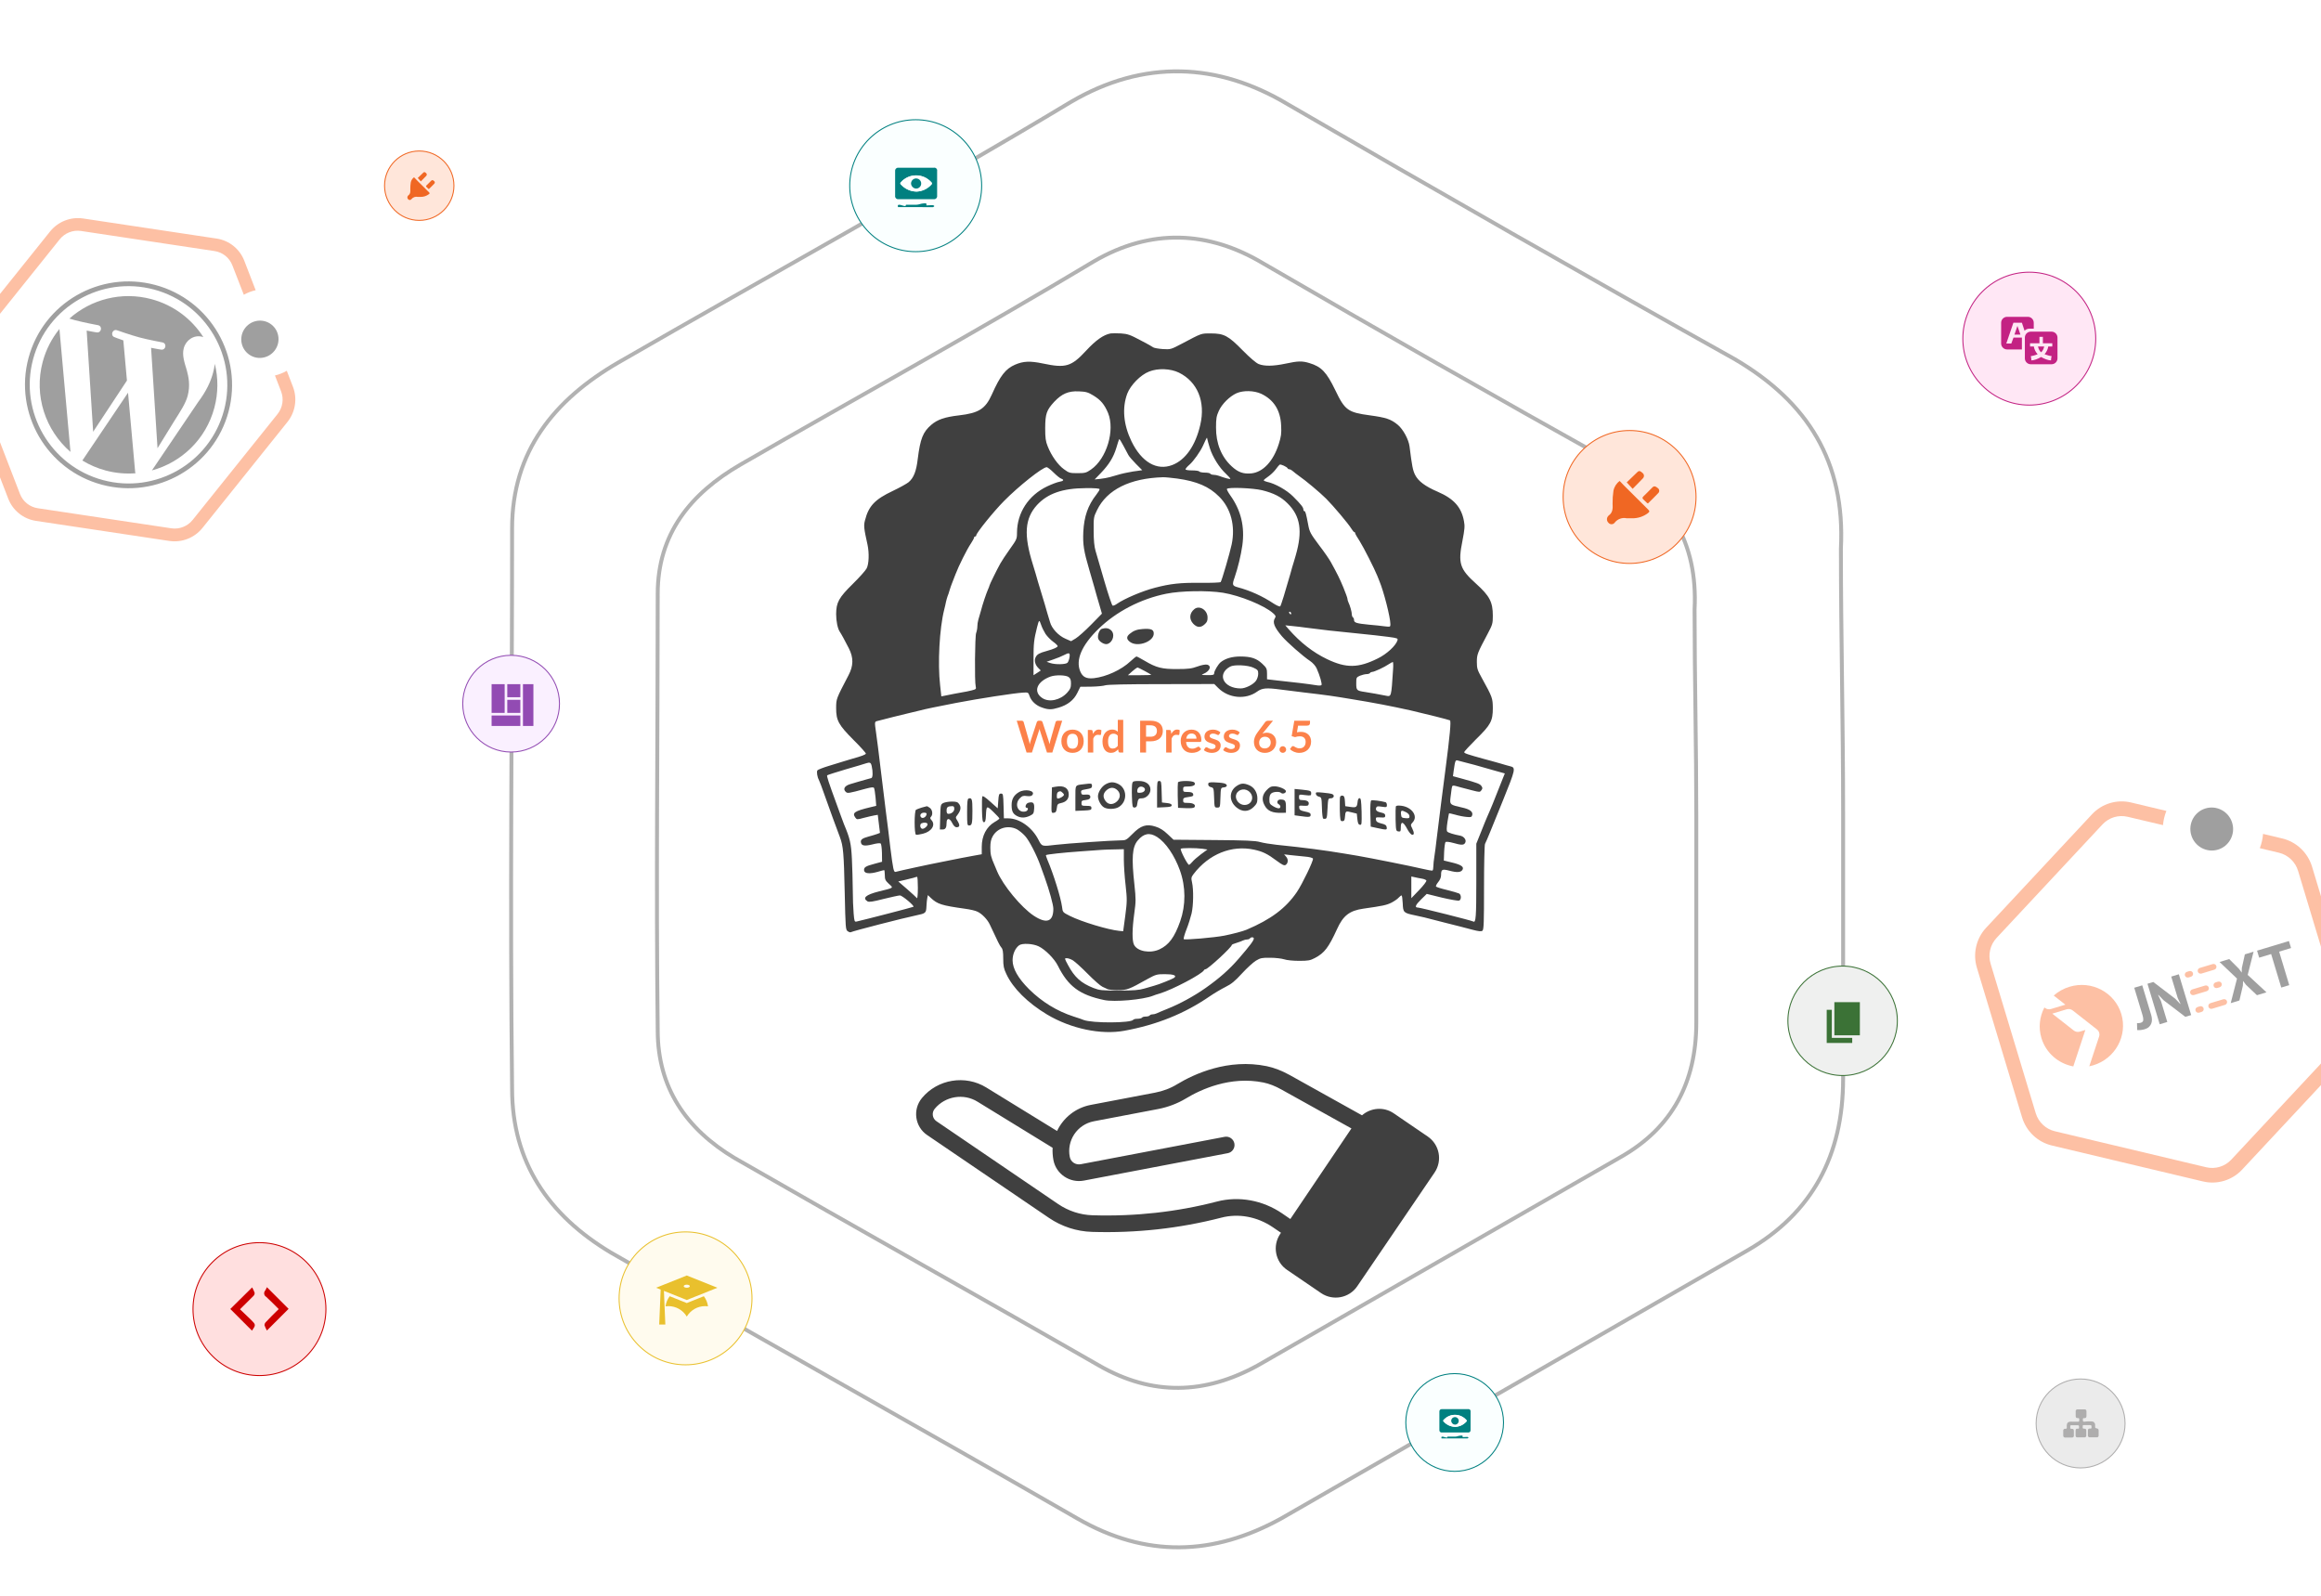 <svg width="2375" height="1633" viewBox="0 0 2375 1633" fill="none" xmlns="http://www.w3.org/2000/svg">
<g clip-path="url(#clip0_136_4)">
<rect width="2375" height="1633" fill="white"/>
<path opacity="0.4" fill-rule="evenodd" clip-rule="evenodd" d="M1735.77 834.146V1046.39C1735.77 1107.55 1711.04 1153.42 1659.8 1183.1C1536.12 1254.15 1410.68 1326.09 1287 1397.14C1233.11 1426.82 1179.22 1428.62 1124.45 1397.14C1000.77 1326.09 875.324 1255.94 751.646 1184.89C702.174 1155.22 673.021 1112.95 673.021 1054.49C671.253 906.993 673.021 755.902 673.021 607.507C673.021 546.349 706.591 504.979 757.828 475.301C877.973 406.052 1000.77 338.598 1119.15 267.55C1177.45 233.374 1236.64 236.072 1292.3 269.348C1411.56 338.598 1529.94 406.052 1649.2 472.605C1707.5 506.779 1737.54 554.444 1734.01 623.696C1734.01 692.045 1735.77 763.094 1735.77 834.146Z" stroke="#404040" stroke-width="4"/>
<path opacity="0.4" fill-rule="evenodd" clip-rule="evenodd" d="M1886 831.382V1103.74C1886 1182.21 1854.3 1241.07 1788.63 1279.15C1630.13 1370.32 1469.36 1462.64 1310.86 1553.81C1241.8 1591.89 1172.74 1594.2 1102.54 1553.81C944.039 1462.64 783.27 1372.62 624.767 1281.46C561.366 1243.37 524.007 1189.13 524.007 1114.12C521.741 924.861 524.007 730.983 524.007 540.564C524.007 462.091 567.027 409.005 632.695 370.922C786.668 282.061 944.039 195.508 1095.75 104.339C1170.47 60.486 1246.33 63.948 1317.65 106.647C1470.49 195.508 1622.2 282.061 1775.05 367.459C1849.77 411.312 1888.26 472.478 1883.73 561.337C1883.73 649.043 1886 740.213 1886 831.382Z" stroke="#404040" stroke-width="4"/>
<path d="M1222.09 623.304C1217.05 627.378 1216.62 633.546 1220.99 638.202C1224.93 642.276 1228.65 642.508 1232.7 638.784C1235.1 636.689 1235.76 635.06 1235.65 631.568C1235.43 624.002 1227.23 618.998 1222.09 623.304Z" fill="#404040"/>
<path d="M1127.52 643.392C1125.05 644.067 1122.82 649.805 1123.71 653.293C1124.5 656.443 1130.2 659.931 1133.22 658.919C1139.15 657.006 1141.28 648.343 1136.58 644.63C1134.34 642.717 1131.54 642.267 1127.52 643.392Z" fill="#404040"/>
<path d="M1169.33 643.605C1163.59 643.932 1159.81 645.349 1155.91 648.62C1152.47 651.454 1152.59 654.07 1156.26 656.796C1164.28 662.791 1181.59 656.142 1180.56 647.53C1180.22 644.041 1177.47 643.06 1169.33 643.605Z" fill="#404040"/>
<path d="M1136.46 341.169C1129.14 342.521 1121.36 348.042 1111.44 358.745C1096.22 375.194 1090.48 376.884 1067.15 371.927C1054.18 369.223 1047.2 369.448 1038.63 373.166C1029.05 377.335 1023.53 384.32 1014.96 403.586C1008.31 418.346 1001.66 422.627 981.486 424.993C966.721 426.683 959.282 429.274 952.971 434.682C944.405 442.006 941.7 448.879 939.108 469.497C937.642 482.228 934.937 488.988 929.753 493.382C927.837 494.959 920.51 499.015 913.635 502.283C895.264 510.958 888.839 517.718 885.12 532.365C883.655 537.773 883.993 540.702 887.712 557.377C889.515 565.939 889.177 576.981 886.81 581.6C885.683 583.741 879.372 590.839 872.722 597.373C858.295 611.569 855.703 616.301 855.59 628.357C855.59 635.68 857.168 643.229 859.309 646.384C860.662 648.299 865.058 656.298 868.552 663.284C873.511 672.973 873.398 681.198 868.213 691C855.477 715.448 855.703 714.885 855.59 724.349C855.59 737.306 857.957 741.587 873.511 757.248C880.611 764.233 886.134 770.542 886.021 771.106C885.571 772.232 882.077 773.584 871.595 776.514C868.777 777.302 865.283 778.316 863.705 778.88C862.127 779.33 855.59 781.358 849.053 783.386C842.516 785.302 836.88 787.555 836.429 788.231C835.415 789.583 836.317 795.104 837.895 797.92C838.458 798.822 841.389 806.708 844.432 815.384C849.955 830.819 854.688 844.114 859.422 856.507C862.916 865.746 863.48 872.731 864.381 913.742C865.17 949.57 865.283 951.373 867.424 952.837C868.664 953.739 870.129 954.189 870.58 953.851C872.384 952.725 924.906 939.205 937.53 936.613C947.335 934.585 947.673 934.247 948.012 927.375C948.124 923.995 948.575 920.051 948.913 918.587L949.477 915.883L952.52 918.812C959.282 925.121 963.453 926.473 987.572 929.853C992.757 930.529 998.505 931.881 1000.31 932.895C1005.04 935.149 1010.57 941.007 1012.93 946.19C1021.27 964.104 1023.08 967.709 1024.65 969.512C1026.12 971.089 1026.57 974.019 1026.57 980.779C1026.57 988.44 1027.13 991.144 1029.73 996.552C1036.49 1011.2 1051.59 1026.18 1071.54 1038.13C1095.77 1052.55 1126.54 1059.08 1150.44 1054.69C1183.8 1048.6 1212.2 1037.11 1237.9 1019.42C1242.52 1016.27 1249.73 1011.99 1254.02 1009.85C1259.99 1006.92 1263.6 1003.99 1270.92 995.989C1276 990.468 1282.42 984.609 1285.24 982.919C1289.75 980.215 1291.44 979.877 1299.89 979.99C1305.19 979.99 1311.5 980.779 1313.98 981.567C1316.57 982.469 1323.11 983.145 1329.19 983.145C1338.66 983.145 1340.58 982.807 1345.54 980.215C1355.34 975.033 1359.51 969.512 1368.19 950.584C1374.39 936.839 1380.93 931.769 1395.13 929.741C1415.08 926.924 1418.69 926.135 1423.76 923.657C1426.57 922.192 1429.96 919.939 1431.08 918.587C1432.32 917.235 1433.68 916.221 1434.13 916.221C1434.69 916.221 1435.14 919.826 1435.37 924.333C1435.7 933.684 1436.27 934.135 1447.54 936.501C1450.92 937.177 1455.54 938.191 1457.68 938.754C1459.82 939.317 1469.74 941.909 1479.66 944.387C1489.58 946.866 1501.64 949.908 1506.49 951.26C1513.47 953.063 1515.62 953.288 1516.97 952.274C1518.32 951.035 1518.55 944.049 1518.55 908.221C1518.55 884.674 1519 864.619 1519.56 863.493C1520.12 862.479 1521.03 860.338 1521.7 858.761C1522.26 857.183 1523.62 854.141 1524.52 852.001C1525.42 849.86 1531.62 834.763 1538.16 818.426C1550.78 787.217 1551.23 785.414 1545.37 784.062C1543.91 783.724 1539.06 782.372 1534.66 781.02C1530.15 779.781 1522.83 777.64 1518.32 776.514C1501.53 771.894 1498.26 770.768 1498.26 769.641C1498.26 768.965 1503.78 762.994 1510.43 756.346C1525.42 741.7 1527.56 737.756 1527.56 724.462C1527.45 714.322 1527.11 713.308 1516.29 693.704C1511.78 685.592 1511.22 683.902 1511.22 677.367C1511.22 669.593 1511.67 668.466 1522.49 648.074C1527.22 639.173 1527.56 637.934 1527.56 630.047C1527.56 615.963 1524.29 609.767 1510.43 597.261C1493.64 582.163 1491.83 576.417 1496.45 553.433C1498.71 541.716 1499.05 538.336 1498.03 533.266C1495.44 518.957 1487.66 510.282 1471.21 503.184C1458.36 497.663 1451.26 492.368 1447.99 485.833C1445.74 481.327 1444.83 476.933 1442.35 456.878C1441.45 449.667 1435.7 439.076 1430.18 434.57C1423.19 428.824 1418.23 427.246 1401.78 424.993C1379.24 421.951 1376.19 419.81 1366.28 399.08C1357.37 380.715 1352.19 375.194 1339.79 371.476C1332.46 369.223 1328.18 369.336 1315.67 372.04C1302.93 374.744 1293.8 374.856 1287.94 372.49C1285.24 371.364 1279.04 366.068 1271.71 358.632C1256.83 343.422 1252.44 341.169 1239.03 341.169C1228.66 341.169 1230.12 340.718 1209.16 351.76C1198 357.618 1197.89 357.618 1189.77 357.168C1185.26 356.83 1180.98 356.041 1180.19 355.478C1179.4 354.802 1173.32 351.422 1166.78 348.042C1156.41 342.521 1153.82 341.62 1147.06 341.169C1142.77 340.944 1138.04 340.944 1136.46 341.169ZM1206.34 381.278C1225.39 390.63 1233.73 411.022 1228.21 434.682C1223.36 455.864 1213.1 470.623 1199.58 475.806C1183.69 481.89 1168.13 472.877 1157.76 451.47C1149.54 434.344 1148.07 417.444 1153.48 402.798C1156.86 394.01 1167.12 383.532 1175.91 380.152C1184.93 376.546 1197.78 377.11 1206.34 381.278ZM1118.88 404.713C1126.43 409.332 1130.15 413.839 1133.87 422.627C1141.08 440.429 1132.4 469.384 1116.4 480.425C1111.55 483.805 1110.31 484.143 1102.65 484.143C1094.76 484.143 1093.86 483.918 1088.79 480.2C1082.59 475.806 1075.82 466.229 1072.1 456.765C1069.96 451.47 1069.51 448.203 1069.51 437.95C1069.62 423.416 1070.86 419.698 1078.75 411.135C1086.53 402.91 1093.18 399.981 1103.78 400.432C1111.21 400.77 1113.13 401.22 1118.88 404.713ZM1290.53 402.91C1303.38 408.994 1310.26 419.698 1310.94 435.359C1311.39 443.809 1310.94 446.625 1308.46 454.512C1302.93 471.863 1292.45 483.129 1280.5 484.369C1272.28 485.157 1266.87 483.242 1260.22 477.045C1249.73 467.356 1244.21 453.498 1244.32 437.386C1244.32 428.373 1244.77 425.669 1247.14 420.486C1250.3 413.388 1258.19 405.614 1265.29 402.347C1272.28 399.305 1283.1 399.53 1290.53 402.91ZM1238.01 458.568C1240.83 467.581 1247.71 478.51 1254.36 484.707C1257.17 487.298 1259.2 489.664 1258.98 490.002C1258.41 490.453 1253.23 489.101 1247.14 486.847C1245.68 486.284 1243.31 485.833 1241.84 485.833C1240.38 485.833 1238.8 485.27 1238.46 484.707C1238.13 484.031 1235.53 483.58 1232.83 483.58C1230.12 483.58 1227.53 483.017 1227.19 482.453C1226.85 481.777 1223.47 481.327 1219.75 481.327C1215.92 481.327 1213.1 480.876 1213.1 480.2C1213.1 479.524 1214.91 477.383 1217.16 475.468C1221.33 471.863 1228.32 461.948 1231.02 455.977C1235.19 446.851 1235.08 446.963 1235.42 449.329C1235.65 450.456 1236.77 454.737 1238.01 458.568ZM1154.61 465.553C1155.4 467.131 1159 471.187 1162.5 474.792L1168.81 481.101L1164.19 481.777C1161.71 482.003 1157.09 482.791 1153.93 483.467C1148.63 484.481 1145.59 485.27 1135.67 488.199C1133.31 488.875 1128.91 489.664 1125.75 490.002L1120.12 490.565L1126.54 483.918C1134.77 475.355 1139.39 467.919 1142.32 458.23C1143.56 453.836 1144.91 449.893 1145.14 449.442C1145.48 448.879 1147.28 451.695 1149.31 455.639C1151.34 459.582 1153.71 463.976 1154.61 465.553ZM1317.7 479.299C1317.92 479.862 1318.71 480.2 1319.5 480.2C1320.29 480.2 1321.87 481.101 1323.11 482.228C1324.23 483.355 1327.05 485.383 1329.19 486.96C1335.62 491.354 1350.72 503.973 1357.03 510.282C1364.36 517.605 1379.91 536.083 1382.73 540.815C1383.97 542.843 1385.32 544.42 1385.77 544.42C1386.22 544.42 1386.68 544.871 1386.68 545.547C1386.68 546.11 1388.7 549.828 1391.3 553.659C1395.24 559.855 1406.51 582.051 1409.33 589.149C1409.89 590.613 1410.8 592.867 1411.36 594.219C1415.98 605.147 1422.74 631.849 1422.74 638.609C1422.74 641.539 1422.63 641.539 1416.88 640.863C1413.61 640.412 1406.4 639.624 1400.76 639.173C1388.14 637.934 1385.55 637.145 1385.55 634.441C1385.55 633.314 1385.1 632.075 1384.42 631.737C1383.86 631.399 1383.29 629.934 1383.29 628.695C1383.29 626.103 1381.38 619.569 1379.8 616.301C1379.24 615.175 1378.79 613.597 1378.79 612.696C1378.79 611.795 1376.87 606.612 1374.62 601.091C1370.78 591.853 1368.76 587.797 1361.77 575.065C1360.3 572.361 1354.89 564.475 1349.59 557.602C1341.03 546.11 1340.01 544.307 1338.66 537.097C1336.41 525.041 1335.73 523.013 1334.72 523.013C1334.15 523.013 1333.7 522.225 1333.7 521.323C1333.7 519.183 1331.34 516.141 1323.22 508.029C1316.8 501.494 1304.51 494.621 1296.51 493.044C1294.71 492.593 1293.13 491.917 1293.13 491.467C1293.13 491.016 1295.16 489.326 1297.52 487.749C1300 486.059 1303.38 482.904 1305.19 480.538C1306.88 478.172 1308.79 475.919 1309.36 475.468C1310.48 474.679 1317.02 477.721 1317.7 479.299ZM1078.19 483.58C1081.23 486.622 1084.73 489.439 1085.97 489.777C1089.12 490.903 1088.33 492.255 1084.16 492.931C1082.02 493.269 1076.27 495.41 1071.54 497.663C1052.38 506.789 1040.77 524.703 1040.66 544.983C1040.66 551.518 1040.32 552.081 1033.33 561.883C1029.39 567.404 1024.99 574.051 1023.64 576.53C1020.03 582.952 1012.48 598.387 1012.48 599.176C1012.48 599.514 1011.8 601.429 1010.9 603.345C1009.1 607.513 1005.49 618.104 1003.58 625.54C1002.79 628.357 1001.66 632.188 1001.1 634.103C1000.53 636.018 1000.08 639.06 1000.08 641.088C1000.08 643.004 999.52 645.933 998.843 647.736C997.604 651.116 997.153 697.422 998.393 702.266C999.069 704.97 998.731 705.308 994.222 706.435C991.517 707.111 987.347 708.012 984.867 708.35C980.472 709.139 973.597 710.378 966.721 711.843L963.227 712.519L961.987 701.14C959.395 678.832 961.311 643.116 966.158 623.85C966.834 621.371 967.623 617.766 967.961 615.963C968.412 614.048 969.088 611.569 969.539 610.33C970.103 609.091 971.117 606.049 971.793 603.57C972.582 601.091 973.597 598.049 974.16 596.81C974.611 595.571 976.189 591.515 977.654 587.797C981.035 578.896 989.489 561.996 993.546 556.025C995.237 553.433 996.702 550.842 996.702 550.166C996.702 549.49 997.265 548.927 997.829 548.927C998.505 548.927 998.956 548.476 998.956 547.8C998.956 545.434 1016.54 523.577 1027.36 512.648C1042.24 497.551 1066.58 478.172 1070.98 478.059C1071.77 477.947 1075.03 480.425 1078.19 483.58ZM1204.65 489.664C1224.71 492.481 1237.34 497.889 1247.48 508.141C1259.54 520.084 1264.27 538.111 1260.33 557.039C1258.53 565.601 1250.18 594.331 1249.06 595.571C1248.61 596.134 1239.14 596.472 1228.09 596.359C1207.92 596.134 1197.66 597.261 1182.11 601.317C1168.92 604.697 1150.44 612.583 1142.89 617.879C1141.2 619.118 1139.28 619.907 1138.49 619.681C1137.81 619.456 1133.98 608.077 1130.04 594.557C1126.09 580.924 1121.92 566.953 1121.02 563.573C1119.78 559.405 1119.1 552.757 1119.1 543.293C1118.99 529.661 1119.1 528.985 1122.6 521.887C1132.74 501.043 1156.19 489.326 1190 488.312C1191.91 488.199 1198.45 488.875 1204.65 489.664ZM1125.19 500.593C1125.19 501.269 1123.73 503.747 1121.92 506.001C1113.24 517.042 1109.3 528.534 1108.51 544.195C1107.95 557.377 1108.96 563.686 1114.71 583.29C1116.85 590.726 1119.1 598.5 1119.67 600.415C1121.92 608.527 1122.82 611.795 1125.19 619.681L1127.56 627.906L1116.51 639.173C1110.43 645.37 1103.32 651.679 1100.73 653.256L1096 656.073L1090.36 653.594C1083.15 650.552 1076.16 643.004 1074.47 636.581C1073.68 633.99 1072.44 629.709 1071.65 627.23C1070.98 624.751 1069.74 620.695 1069.06 618.217C1067.26 612.245 1063.2 598.613 1062.07 595.12C1061.62 593.543 1060.61 590.05 1059.82 587.233C1059.03 584.417 1057.68 580.023 1056.89 577.544C1047.42 547.349 1048.55 530.562 1061.17 516.704C1071.99 504.987 1087.32 499.579 1110.88 499.466C1120.68 499.353 1125.19 499.804 1125.19 500.593ZM1291.44 501.607C1303.61 504.649 1310.82 508.367 1317.47 515.014C1330.66 527.971 1333.03 543.293 1325.93 568.08C1324.57 572.699 1323 578.22 1322.32 580.135C1321.76 582.163 1320.85 585.543 1320.29 587.459C1315.33 604.922 1310.82 619.569 1310.03 620.357C1309.47 620.921 1306.54 619.681 1303.05 617.428C1291.89 609.992 1279.15 604.246 1266.42 600.866C1261.01 599.401 1260.67 598.387 1263.26 591.064C1266.64 581.262 1269.8 568.305 1271.26 557.94C1273.85 538.899 1269.91 522.225 1258.86 506.789C1256.72 503.747 1255.14 500.818 1255.48 500.255C1256.72 498.339 1282.08 499.353 1291.44 501.607ZM1251.42 606.499C1268.67 609.316 1293.69 619.456 1302.59 627.343C1305.41 629.821 1305.75 630.61 1304.62 632.413C1301.92 636.694 1303.83 641.652 1311.72 651.003C1317.02 657.2 1333.25 671.508 1340.58 676.353C1343.28 678.156 1345.99 681.198 1347.23 683.789C1350.72 691.563 1353.09 700.126 1352.19 701.027C1351.62 701.59 1348.92 701.59 1346.1 701.027C1343.28 700.576 1336.18 699.562 1330.32 698.886C1324.46 698.323 1314.43 697.196 1308.12 696.408L1296.51 695.056V689.422C1296.51 684.24 1296.06 683.338 1291.66 679.17C1285.8 673.649 1280.17 671.734 1269.01 671.734C1260.78 671.734 1253.79 673.762 1249.06 677.592C1246.47 679.733 1242.41 686.606 1242.41 688.859C1242.41 690.549 1241.39 690.887 1235.42 690.774C1229.56 690.774 1228.77 690.549 1231.14 689.648C1237.9 686.944 1240.27 681.423 1235.19 680.071C1233.5 679.733 1229.56 680.409 1225.28 681.986C1219.42 684.127 1215.81 684.578 1204.65 684.578C1189.1 684.69 1183.24 683.226 1171.29 676.128C1167.23 673.762 1163.51 671.734 1162.95 671.734C1162.5 671.734 1159.68 673.874 1156.86 676.578C1147.39 685.479 1132.07 692.464 1119.33 693.929C1111.67 694.718 1107.83 692.802 1105.35 686.944C1100.51 675.114 1106.82 660.354 1123.95 643.567C1142.21 625.765 1167.23 612.809 1193.38 607.513C1208.26 604.471 1235.87 604.021 1251.42 606.499ZM1321.3 627.906C1321.3 628.582 1320.85 628.695 1320.18 628.357C1319.61 628.019 1319.05 627.117 1319.05 626.554C1319.05 625.878 1319.61 625.765 1320.18 626.103C1320.85 626.441 1321.3 627.343 1321.3 627.906ZM1069.85 648.637C1071.54 651.116 1074.92 654.608 1077.51 656.524C1080.11 658.326 1082.25 660.467 1082.25 661.03C1082.36 662.27 1078.64 663.96 1071.09 666.1C1063.65 668.128 1061.4 669.368 1059.82 672.297C1058.02 675.564 1059.14 680.184 1062.41 683.451L1065 686.042L1061.28 688.521L1057.56 690.887V673.987C1057.56 658.439 1058.02 654.383 1061.17 641.877C1063.2 633.99 1063.43 633.765 1065.23 639.06C1066.13 641.877 1068.27 646.158 1069.85 648.637ZM1337.08 642.328C1352.19 644.355 1365.37 645.82 1388.37 648.074C1400.76 649.313 1415.3 650.89 1420.83 651.679C1429.96 652.918 1430.63 653.144 1429.96 655.284C1428.27 660.692 1419.02 669.255 1409.78 673.762C1389.83 683.676 1377.43 683.789 1357.93 674.438C1343.62 667.565 1330.55 657.425 1318.71 643.905L1315.22 639.849L1321.87 640.525C1325.59 640.863 1332.46 641.652 1337.08 642.328ZM1094.42 672.41C1094.08 674.663 1093.18 677.142 1092.39 678.043C1090.81 679.958 1079.77 680.184 1074.58 678.381L1070.98 677.142L1078.08 674.663C1082.02 673.311 1086.76 671.396 1088.56 670.382C1094.08 667.452 1095.1 667.79 1094.42 672.41ZM1425.45 685.479C1423.64 713.42 1423.76 712.97 1418.12 711.843C1411.36 710.491 1402.57 708.914 1396.59 708.012C1388.25 706.773 1387.8 706.322 1387.8 699.224C1387.8 693.253 1387.92 693.028 1391.75 691.338C1393.89 690.549 1396.82 689.76 1398.4 689.76C1399.98 689.76 1401.55 689.197 1401.89 688.634C1402.23 687.958 1403.36 687.507 1404.15 687.507C1406.17 687.507 1416.66 682.662 1421.05 679.62C1422.97 678.381 1424.77 677.367 1425.22 677.367C1425.67 677.367 1425.79 681.085 1425.45 685.479ZM1282.42 683.113C1287.04 685.254 1287.49 685.93 1287.49 689.422C1287.49 691.563 1286.48 694.83 1285.24 696.52C1282.42 700.464 1274.53 704.407 1269.57 704.407C1251.88 704.407 1244.77 689.76 1258.75 682.099C1262.81 679.846 1276.78 680.522 1282.42 683.113ZM1171.18 686.493C1174.78 688.408 1177.83 690.211 1178.05 690.436C1178.28 690.662 1173.09 690.887 1166.33 690.887H1154.16L1158.55 686.944C1160.92 684.803 1163.4 683.113 1163.85 683C1164.41 683 1167.68 684.578 1171.18 686.493ZM1093.41 692.69C1095.32 694.042 1095.89 695.506 1095.89 699.45C1095.89 703.506 1095.21 705.196 1091.94 708.801C1084.95 716.462 1073.46 718.941 1066.47 714.209C1056.89 707.787 1060.95 697.309 1075.03 692.239C1080.22 690.436 1090.48 690.662 1093.41 692.69ZM1246.58 703.956C1257.17 714.547 1274.64 716.124 1286.36 707.674C1291.44 703.956 1295.94 703.618 1310.26 705.534C1314.77 706.097 1325.36 707.449 1333.7 708.463C1358.61 711.392 1363.91 712.181 1382.17 715.223C1406.4 719.166 1422.74 722.321 1443.59 726.94C1458.25 730.32 1482.48 736.404 1483.72 737.08C1484.96 737.869 1483.61 752.741 1479.1 787.217C1478.53 791.498 1477.52 799.385 1476.84 804.68C1476.17 809.976 1475.15 817.75 1474.59 822.144C1472.33 840.171 1471.21 848.621 1469.97 859.324C1469.29 865.521 1468.28 873.295 1467.71 876.675C1467.15 880.055 1466.7 884.449 1466.7 886.477C1466.7 888.505 1466.36 890.42 1465.8 890.758C1465.35 890.983 1460.95 890.307 1455.99 889.068C1443.59 886.139 1403.47 878.139 1389.27 875.661C1385.32 875.097 1379.24 874.083 1375.74 873.407C1354.78 869.915 1335.84 867.436 1306.2 864.394C1300 863.718 1292.45 862.479 1289.3 861.577C1284.79 860.225 1274.53 859.775 1242.18 859.549L1200.82 859.211L1194.73 853.465C1190.45 849.409 1186.84 847.156 1182.45 845.804C1173.09 842.762 1167.23 844.677 1158.78 853.353C1152.47 859.662 1152.13 859.887 1146.27 859.887C1138.04 859.887 1091.72 863.042 1080.67 864.394C1065.79 866.197 1066.24 866.309 1062.52 859.099C1055.99 846.367 1043.14 837.354 1031.64 837.354H1027.25L1026.91 824.622C1026.57 812.905 1026.46 812.004 1024.32 812.004C1022.29 812.004 1021.95 812.905 1021.5 819.552L1020.93 827.101L1013.38 820.341C1007.97 815.496 1005.49 813.919 1005.16 815.046C1004.82 815.947 1004.7 822.144 1004.82 829.017C1005.04 839.044 1005.49 841.297 1006.85 841.297C1008.09 841.297 1008.65 839.607 1008.87 834.537C1009.33 824.172 1009.55 824.059 1016.43 830.707C1019.81 833.974 1022.63 837.016 1022.63 837.467C1022.63 837.917 1020.48 839.607 1017.78 841.072C1009.33 846.029 1004.59 855.268 1004.59 866.535V874.083L997.04 875.435C992.757 876.224 986.896 877.351 983.74 877.914C980.697 878.59 971.568 880.393 963.453 881.97C950.04 884.561 920.961 890.871 916.453 892.11C914.537 892.673 913.861 889.631 911.043 867.211C909.578 854.367 908 842.086 906.535 830.819C905.971 826.087 903.604 807.384 901.463 789.47C899.321 771.444 897.067 753.417 896.391 749.248C894.925 739.221 894.925 738.432 897.292 737.869C910.254 734.489 918.933 732.348 927.386 730.32C933.021 728.968 939.333 727.504 941.474 726.94C946.208 725.588 959.057 722.997 978.105 719.279C1001.66 714.772 1037.5 709.252 1046.74 708.688C1052.04 708.35 1052.27 708.463 1053.51 712.181C1055.31 717.476 1060.27 721.983 1066.36 724.011C1072.78 726.264 1075.94 726.264 1083.04 724.124C1092.39 721.42 1098.82 716.35 1102.31 709.139L1105.47 702.717L1116.74 702.604C1122.94 702.492 1129.25 701.816 1130.83 701.252C1132.63 700.464 1153.03 700.013 1188.08 700.013L1242.52 699.9L1246.58 703.956ZM1498.26 779.894C1502.65 780.908 1512.68 783.612 1528.91 788.344L1539.85 791.386L1537.71 796.681C1527.45 822.707 1525.98 826.313 1521.59 836.227C1520.69 838.368 1517.76 845.353 1515.28 851.775L1510.66 863.267V901.912C1510.66 938.078 1510.21 944.5 1507.61 942.923C1506.03 941.909 1453.17 928.614 1450.81 928.614C1447.31 928.614 1448.33 926.023 1454.3 920.164L1459.94 914.643L1475.49 918.474C1484.17 920.502 1491.95 921.854 1493.07 921.516C1495.44 920.615 1495.44 915.432 1492.96 914.193C1491.83 913.629 1486.2 912.052 1480.45 910.587C1474.7 909.235 1469.74 907.658 1469.4 907.095C1469.07 906.531 1470.08 904.503 1471.66 902.588C1473.46 900.447 1474.59 897.743 1474.59 895.603C1474.59 889.519 1475.6 888.955 1483.04 890.871C1490.93 893.011 1494.76 892.673 1496.45 890.082C1498.37 887.04 1495.21 884.787 1485.75 882.533L1477.41 880.505L1477.74 871.605C1477.97 866.76 1478.65 862.253 1479.1 861.69C1479.77 861.014 1482.82 861.352 1486.99 862.479C1495.55 864.957 1497.92 864.845 1499.27 862.366C1500.85 859.549 1498.15 855.831 1494.09 855.043C1487.44 853.803 1482.14 852.113 1481.01 850.987C1480.11 850.085 1480.22 847.269 1481.13 841.072C1481.92 836.34 1482.59 832.284 1482.82 832.171C1482.93 832.059 1485.86 832.735 1489.24 833.636C1492.62 834.65 1497.81 835.664 1500.62 835.889C1505.25 836.34 1505.92 836.115 1506.49 833.974C1507.39 830.481 1503.89 827.89 1495.78 826.2C1483.83 823.496 1483.49 823.27 1484.17 816.623C1484.51 813.468 1485.07 809.187 1485.41 807.046C1486.09 802.99 1485.75 803.103 1494.88 805.694C1497.02 806.258 1502.32 807.722 1506.6 808.736C1514.04 810.652 1514.38 810.652 1515.84 808.624C1517.08 806.934 1517.19 806.145 1515.95 804.342C1514.49 802.089 1511.78 801.075 1496.23 796.794L1486.76 794.202L1487.44 789.02C1489.02 778.091 1489.24 777.415 1491.83 778.204C1493.19 778.654 1496.12 779.33 1498.26 779.894ZM891.995 783.95C893.348 789.808 893.122 795.667 891.657 796.118C890.868 796.343 887.938 797.132 885.12 797.92C882.302 798.709 878.808 799.723 877.23 800.174C875.652 800.624 872.271 801.638 869.679 802.427C864.269 804.117 862.465 807.272 865.283 810.088C867.199 812.004 867.988 811.891 885.683 807.046C891.657 805.469 893.798 805.244 894.362 806.258C894.813 807.046 895.489 811.44 895.94 816.06L896.616 824.51L890.643 825.975C874.187 829.918 871.707 831.721 875.314 836.678C876.779 838.706 877.117 838.706 884.105 836.791C888.05 835.777 892.897 834.65 894.813 834.312L898.194 833.749L899.321 842.987L900.448 852.226L897.518 853.353C895.94 853.916 891.882 855.155 888.501 856.057C882.302 857.747 880.386 859.211 880.95 862.028C881.513 865.408 884.669 865.971 892.559 864.056C897.292 862.817 900.561 862.479 901.237 863.155C901.801 863.718 902.364 868.225 902.477 872.957L902.59 881.745L894.7 883.885C885.683 886.251 883.767 887.491 884.218 890.758C884.669 893.913 889.966 894.363 897.969 892.11C901.35 891.096 904.393 890.307 904.731 890.307C905.069 890.307 905.407 892.561 905.407 895.49C905.407 899.884 905.971 901.011 909.578 904.391C914.424 908.785 915.1 908.221 899.208 912.165C885.909 915.545 882.189 918.812 887.712 922.305C889.177 923.206 893.235 922.643 904.055 919.826C911.945 917.911 919.496 916.221 920.849 916.221C923.216 916.221 935.839 926.811 934.712 927.825C934.261 928.276 884.669 941.12 876.554 942.923C874.412 943.373 874.187 942.81 873.511 934.698C873.06 929.966 872.609 918.925 872.609 910.137C872.496 901.349 872.158 887.153 871.707 878.477C870.918 863.042 869.791 857.972 863.705 843.551C863.254 842.311 861.789 838.368 860.436 834.763C859.084 831.27 857.055 825.637 855.928 822.369C847.7 799.948 845.784 793.977 846.461 793.301C847.024 792.85 855.477 790.146 865.396 787.217C875.314 784.4 884.669 781.584 886.247 781.02C890.192 779.668 891.206 780.232 891.995 783.95ZM1040.55 848.508C1042.8 849.747 1046.63 852.789 1049 855.493C1053.17 860 1061.06 875.435 1064.67 885.801C1065.68 888.617 1067.6 893.913 1068.95 897.631C1073.68 910.813 1077.85 925.797 1077.85 929.853C1077.85 943.148 1070.98 945.627 1057.79 936.951C1045.05 928.501 1026.34 905.968 1020.26 891.434C1019.58 889.857 1018.45 887.153 1017.67 885.237C1014.06 877.125 1013.38 874.196 1013.38 867.211C1013.38 861.915 1014.06 858.761 1015.86 855.606C1020.71 847.043 1031.53 844.001 1040.55 848.508ZM1184.02 856.395C1192.82 862.028 1201.83 875.21 1207.36 890.533C1213.44 907.433 1213.44 926.135 1207.69 942.585C1201.83 959.147 1196.08 966.808 1186.62 971.315C1176.92 975.934 1163.62 973.455 1160.36 966.583C1158.33 962.414 1158.44 950.697 1160.69 934.473C1162.38 922.305 1162.38 919.826 1160.81 905.179C1157.76 877.576 1158.55 866.647 1164.19 860C1170.39 852.677 1176.36 851.55 1184.02 856.395ZM1230.35 868.45L1235.53 869.239L1228.77 874.196C1225.16 876.9 1221.22 880.393 1220.09 881.857C1218.85 883.322 1217.39 884.674 1216.71 884.899C1215.36 885.237 1207.24 869.464 1208.26 868.45C1209.16 867.549 1223.81 867.549 1230.35 868.45ZM1283.1 869.351C1292.11 871.267 1297.07 873.745 1306.54 880.843C1312.18 885.012 1314.09 885.913 1315.56 885.012C1318.15 883.322 1318.49 879.266 1316.01 876.562L1313.98 874.196L1320.74 874.985C1324.46 875.323 1331 875.999 1335.17 876.449C1339.79 876.787 1343.17 877.689 1343.51 878.59C1344.18 880.393 1332.69 904.391 1327.05 912.728C1315.78 929.29 1300.57 940.669 1275.66 951.26C1271.71 952.95 1261.23 955.654 1252.89 957.344C1242.52 959.372 1212.31 961.963 1211.3 960.949C1210.85 960.499 1212.09 956.105 1214.01 951.147C1216.03 946.19 1218.29 938.754 1219.3 934.698C1221.22 926.361 1221.44 910.137 1219.75 902.813C1218.74 898.419 1218.96 897.518 1221.33 894.363C1237 873.858 1260.22 864.507 1283.1 869.351ZM1149.99 879.604C1149.99 885.463 1150.78 897.293 1151.79 905.743C1153.37 920.277 1153.37 922.305 1151.45 937.064L1149.31 952.837L1145.37 952.499C1133.98 951.373 1106.93 943.261 1094.76 937.177C1087.43 933.459 1087.43 933.459 1086.76 927.938C1085.52 918.587 1078.19 894.814 1071.77 879.717C1070.75 877.238 1070.08 875.097 1070.3 874.985C1071.09 874.196 1087.88 872.393 1105.47 871.154C1115.38 870.478 1125.3 869.802 1127.44 869.577C1129.59 869.464 1135.56 869.126 1140.74 869.126L1149.99 868.901V879.604ZM939.22 908.559C939.22 914.981 938.769 919.601 938.319 919.037C937.868 918.361 933.359 914.305 928.4 909.911L919.158 901.912L925.582 900.447C929.076 899.659 933.134 898.645 934.712 898.194C936.29 897.631 937.868 897.18 938.431 897.18C938.882 897.067 939.22 902.25 939.22 908.559ZM1454.64 898.983C1457.01 899.321 1459.26 900.222 1459.6 901.011C1459.82 901.799 1456.56 906.193 1452.16 910.7L1444.16 919.037V907.883V896.842L1447.31 897.518C1449 897.969 1452.27 898.532 1454.64 898.983ZM1282.98 960.273C1282.98 962.301 1279.49 967.033 1267.43 981.004C1257.96 991.933 1247.82 1000.95 1233.39 1011.09C1221.67 1019.31 1207.24 1027.2 1194.51 1032.27C1189.55 1034.3 1184.59 1036.32 1183.57 1036.89C1182.45 1037.45 1180.53 1037.9 1179.4 1037.9C1178.16 1037.9 1176.81 1038.35 1176.47 1039.03C1176.13 1039.59 1174.33 1040.15 1172.53 1040.15C1170.72 1040.15 1168.92 1040.6 1168.58 1041.28C1168.25 1041.84 1166.22 1042.41 1164.08 1042.41C1161.93 1042.41 1160.02 1042.86 1159.68 1043.42C1157.54 1046.91 1117.64 1047.03 1108.85 1043.65C1107.61 1043.08 1103.1 1041.51 1098.7 1040.15C1081.57 1034.63 1066.02 1025.06 1052.94 1012.1C1041.79 1000.95 1036.15 991.031 1036.15 982.581C1036.15 976.385 1038.74 970.301 1042.8 967.259C1045.84 964.893 1056.89 965.456 1062.75 968.273C1069.29 971.315 1078.98 981.004 1082.47 988.102C1092.96 1009.17 1104.68 1017.96 1129.81 1023.25C1140.07 1025.51 1169.6 1022.92 1179.85 1018.86C1181.09 1018.3 1184.14 1017.28 1186.62 1016.61C1199.8 1012.66 1230.57 996.439 1232.04 992.609C1232.26 992.158 1232.94 991.707 1233.62 991.707C1235.98 991.707 1260.44 969.174 1260.44 966.921C1260.44 966.47 1262.58 965.569 1265.29 964.78C1267.88 963.991 1270.92 962.865 1271.94 962.301C1273.06 961.738 1274.98 961.287 1276.11 961.287C1277.35 961.287 1278.7 960.724 1279.04 960.161C1279.94 958.696 1282.98 958.696 1282.98 960.273ZM1097.91 982.694C1100.06 984.046 1106.93 990.243 1113.13 996.552C1119.44 1002.97 1126.2 1008.83 1128.01 1009.62C1129.92 1010.41 1132.29 1011.54 1133.31 1012.1C1134.43 1012.66 1139.28 1013.11 1144.01 1013.11C1153.48 1013 1154.95 1012.55 1174.22 1001.73C1182.67 997.115 1183.8 996.777 1191.91 996.777C1200.71 996.777 1204.42 998.129 1201.61 1000.38C1199.8 1001.73 1185.6 1007.48 1180.98 1008.61C1179.18 1009.17 1174.56 1010.41 1170.84 1011.54C1165.54 1013.11 1160.02 1013.56 1144.91 1013.56C1127.44 1013.56 1125.19 1013.34 1118.99 1010.97C1106.14 1005.9 1099.49 999.932 1092.73 987.201C1089.12 980.441 1089.12 980.441 1091.6 980.441C1093.07 980.441 1095.89 981.455 1097.91 982.694Z" fill="#404040"/>
<path d="M1158.6 801.556C1158.27 802.998 1158.04 809.102 1158.27 815.205C1158.6 825.414 1158.83 826.302 1160.86 826.302C1162.21 826.302 1163.23 825.414 1163.45 824.083C1164.47 817.425 1164.81 816.87 1168.3 816.87C1172.81 816.87 1177.21 812.542 1177.21 807.992C1177.21 802.555 1172.58 799.114 1165.26 799.114C1159.96 799.114 1159.17 799.447 1158.6 801.556ZM1170.22 805.662C1173.04 807.437 1171.23 810.766 1167.29 811.099C1164.35 811.432 1163.68 811.099 1163.68 809.435C1163.68 805.551 1167.06 803.664 1170.22 805.662Z" fill="#404040"/>
<path d="M1184 812.652V826.302L1191.54 825.964C1197.3 825.738 1198.96 825.287 1198.96 823.933C1198.96 822.805 1197.41 822.015 1193.97 821.677L1188.99 821.113L1188.66 810.057C1188.43 800.017 1188.21 799.114 1186.22 799.114C1184.11 799.114 1184 799.904 1184 812.652Z" fill="#404040"/>
<path d="M1205.35 800.625C1205.12 801.408 1205 807.561 1205.12 814.386L1205.47 826.58L1213.45 826.916C1219 827.139 1221.77 826.804 1222.35 825.797C1223.85 823.448 1220.96 821.546 1215.76 821.546C1211.13 821.546 1210.67 821.322 1210.67 818.861C1210.67 816.623 1211.36 816.176 1215.41 815.616C1220.85 814.945 1221.65 814.386 1220.73 812.036C1220.27 810.917 1218.42 810.358 1215.3 810.358C1211.13 810.358 1210.67 810.134 1210.67 807.561C1210.67 804.988 1211.13 804.764 1215.64 804.764C1221.31 804.764 1224.08 802.974 1222.12 800.625C1220.27 798.611 1206.16 798.611 1205.35 800.625Z" fill="#404040"/>
<path d="M1131.46 802.409C1127.32 804.648 1123.51 810.582 1123.51 814.724C1123.51 818.866 1126.65 824.576 1129.89 826.255C1133.81 828.383 1141.42 828.047 1145.11 825.584C1153.95 819.874 1153.28 806.439 1144.1 802.073C1139.4 799.834 1136.05 799.946 1131.46 802.409ZM1143.32 808.455C1146.79 811.701 1146.68 816.515 1142.98 819.986C1138.96 823.681 1134.37 823.569 1131.46 819.874C1128.32 815.844 1128.55 812.037 1132.02 808.79C1135.71 805.32 1139.85 805.208 1143.32 808.455Z" fill="#404040"/>
<path d="M1236.34 802.592C1236.34 804.026 1237.38 805.018 1239.23 805.459C1241.89 806.121 1242 806.562 1242.35 816.157C1242.7 826.192 1242.7 826.302 1245.59 826.302C1248.48 826.302 1248.48 826.192 1248.82 816.157C1249.17 806.011 1249.17 806.011 1252.29 805.68C1256.57 805.239 1256.34 802.261 1251.94 801.379C1250.09 800.938 1245.7 800.607 1242.47 800.497C1237.03 800.387 1236.34 800.607 1236.34 802.592Z" fill="#404040"/>
<path d="M1108.9 802.434C1099.84 803.552 1100.41 802.546 1100.41 816.85V829.701L1108.68 829.365C1115.92 829.03 1116.83 828.807 1116.83 826.795C1116.83 824.896 1116.04 824.56 1111.73 824.56C1107.09 824.56 1106.64 824.337 1106.64 821.767C1106.64 819.42 1107.2 818.973 1110.6 818.638C1114.79 818.191 1116.38 816.738 1115.47 814.28C1115.02 813.162 1113.43 812.827 1110.71 813.05C1107.2 813.386 1106.64 813.05 1106.3 810.927C1105.96 808.916 1106.64 808.357 1110.26 807.798C1116.83 806.681 1117.39 806.345 1117.39 803.887C1117.39 801.54 1116.72 801.429 1108.9 802.434Z" fill="#404040"/>
<path d="M1265.32 804.294C1257.51 809.505 1257.51 819.816 1265.21 826.136C1271.13 831.014 1277.6 830.904 1282.84 825.693C1285.97 822.588 1286.64 821.147 1286.64 817.044C1286.64 810.836 1283.4 805.625 1278.16 803.407C1272.58 801.079 1269.79 801.301 1265.32 804.294ZM1279.16 810.836C1284.29 816.823 1279.61 824.916 1271.79 823.475C1266.66 822.477 1263.2 816.601 1265.21 812.277C1267.67 806.955 1275.14 806.179 1279.16 810.836Z" fill="#404040"/>
<path d="M1080.3 804.967L1076.42 805.637L1076.09 818.813C1075.75 831.989 1075.75 831.989 1078.3 831.654C1080.3 831.431 1080.97 830.426 1081.41 826.852C1081.85 822.944 1082.41 822.386 1085.62 821.716C1090.94 820.599 1093.61 817.696 1093.61 812.895C1093.61 806.307 1088.73 803.403 1080.3 804.967ZM1087.51 811.331C1089.06 812.895 1089.06 813.453 1087.84 814.57C1087.06 815.351 1085.29 816.356 1083.96 816.803C1081.74 817.473 1081.41 817.138 1081.41 814.235C1081.41 811.22 1082.41 809.88 1084.96 809.656C1085.4 809.545 1086.51 810.326 1087.51 811.331Z" fill="#404040"/>
<path d="M1295.97 808.608C1291.68 813.115 1290.89 818.185 1293.82 823.706C1296.99 829.903 1301.96 832.044 1312.25 831.706L1315.86 831.593V825.509C1315.86 819.199 1314.96 818.072 1310.1 818.072C1307.16 818.072 1305.92 821.453 1308.29 822.805C1310.78 824.157 1310.78 827.086 1308.29 827.086C1307.16 827.086 1304.56 826.072 1302.64 824.833C1299.36 822.917 1298.91 822.016 1298.91 817.96C1298.91 814.805 1299.59 812.777 1300.94 811.763C1303.21 809.96 1309.31 809.735 1310.89 811.312C1312.36 812.777 1315.86 811.538 1315.86 809.622C1315.86 807.594 1308.86 804.552 1304 804.552C1300.61 804.552 1299.02 805.341 1295.97 808.608Z" fill="#404040"/>
<path d="M1324.7 820.75V834.229L1329.57 834.902C1339.65 836.363 1341.13 836.138 1341.13 833.779C1341.13 831.982 1339.99 831.308 1335.46 830.409C1330.82 829.399 1329.68 828.725 1329.46 826.59C1329.12 824.232 1329.46 824.119 1333.99 824.456C1338.18 824.681 1338.86 824.456 1339.2 822.434C1339.54 819.963 1337.05 818.615 1331.84 818.615C1329.8 818.615 1329.23 817.941 1329.23 815.695C1329.23 812.775 1329.34 812.775 1335.46 813.561C1341.24 814.235 1341.69 814.122 1341.69 811.876C1341.69 809.18 1341.13 808.956 1331.84 807.945L1324.7 807.271V820.75Z" fill="#404040"/>
<path d="M1042.36 810.708C1037.37 813.741 1035.15 817.786 1035.15 823.741C1035.15 830.145 1036.48 832.729 1040.7 834.977C1044.8 837.111 1049.12 836.999 1054 834.639C1057.55 832.842 1057.88 832.28 1058.21 827.336C1058.54 821.494 1057.32 820.146 1052.34 821.381C1049.67 822.056 1048.23 826.55 1050.67 826.55C1052.78 826.55 1051.78 829.696 1049.45 830.258C1041.69 832.28 1037.59 822.842 1043.58 816.775C1045.91 814.415 1047.13 813.966 1050.67 814.528C1053.67 814.865 1055.44 814.64 1056.33 813.517C1059.98 809.022 1048.79 806.663 1042.36 810.708Z" fill="#404040"/>
<path d="M1346.56 812.491C1346.67 813.609 1348.1 814.839 1349.63 815.175C1352.27 815.845 1352.37 816.181 1352.7 826.69C1352.81 832.615 1353.47 837.646 1354.02 837.646C1357.75 838.317 1357.86 837.981 1358.41 827.472C1358.96 817.075 1359.07 816.852 1361.7 816.852C1364.99 816.852 1365.97 813.609 1363.12 812.491C1362.03 812.044 1357.75 811.373 1353.58 811.038C1346.67 810.367 1346.12 810.479 1346.56 812.491Z" fill="#404040"/>
<path d="M1371.31 815.238C1370.96 816.134 1370.85 822.073 1370.96 828.572C1371.31 839.329 1371.42 840.226 1373.58 840.226C1375.4 840.226 1375.97 839.329 1376.2 836.304C1376.77 829.693 1376.88 829.581 1382.91 831.149L1388.37 832.494L1388.94 838.097C1389.4 842.131 1389.97 843.699 1391.56 843.924C1393.38 844.26 1393.49 843.251 1393.27 830.477C1392.92 819.16 1392.58 816.695 1391.22 816.695C1390.08 816.695 1389.4 818.039 1389.17 820.616C1388.6 825.883 1387.8 826.555 1381.77 825.659L1376.54 824.874L1376.2 819.72C1375.97 815.798 1375.4 814.341 1373.81 814.117C1372.79 813.893 1371.65 814.454 1371.31 815.238Z" fill="#404040"/>
<path d="M991.023 817.123C989.936 817.463 989.609 821.315 989.609 831.172C989.609 843.634 989.718 844.654 991.676 844.654C994.612 844.654 995.047 842.615 995.047 829.359C995.047 817.69 994.503 815.877 991.023 817.123Z" fill="#404040"/>
<path d="M1403.17 818.988C1402.37 819.449 1402.03 824.516 1402.26 832.807L1402.6 845.819L1409.46 847.316C1418.95 849.389 1419.41 849.273 1418.95 846.395C1418.72 844.437 1417.46 843.516 1413.46 842.595C1409.46 841.558 1408.2 840.752 1407.97 838.679C1407.63 836.261 1407.97 836.146 1412.55 836.376C1416.78 836.722 1417.46 836.491 1417.46 834.534C1417.46 832.922 1416.44 832.116 1413.69 831.54C1409 830.619 1407.17 829.006 1408.2 826.473C1408.77 824.976 1409.8 824.746 1414.03 825.437C1418.72 826.128 1419.18 826.012 1419.18 823.709C1419.18 822.328 1418.49 821.061 1417.81 820.831C1412.78 819.449 1404.2 818.412 1403.17 818.988Z" fill="#404040"/>
<path d="M965.232 821.67C962.53 823.04 962.418 823.497 962.08 835.943L961.742 848.732H964.556C967.483 848.732 968.609 846.905 968.609 841.881C968.609 836.743 971.648 836.743 974.237 841.881C975.701 844.85 977.277 846.449 978.74 846.449C982.117 846.449 982.455 844.507 979.978 840.282C977.615 836.514 977.615 836.4 979.753 833.774C983.018 829.435 983.693 826.123 981.667 823.04C980.091 820.642 978.965 820.185 973.9 820.185C970.748 820.185 966.808 820.87 965.232 821.67ZM976.489 827.608C976.489 830.348 973.675 832.746 970.41 832.746C969.172 832.746 968.609 831.718 968.609 829.435C968.609 825.895 969.735 824.981 974.012 824.867C975.926 824.753 976.489 825.438 976.489 827.608Z" fill="#404040"/>
<path d="M1428.28 825.277C1428.06 826.069 1427.95 832.064 1428.06 838.624C1428.39 849.821 1428.5 850.387 1430.95 850.726C1433.17 851.065 1433.39 850.613 1433.39 846.541C1433.39 839.981 1435.83 840.547 1439.72 847.785C1441.39 851.065 1443.72 853.893 1444.83 854.119C1447.27 854.572 1447.27 851.97 1444.94 847.333C1443.28 844.166 1443.39 843.827 1445.61 841.338C1451.27 835.231 1444.94 825.956 1434.17 824.486C1430.39 824.033 1428.73 824.259 1428.28 825.277ZM1438.94 831.159C1441.05 832.29 1442.28 833.76 1442.28 835.231C1442.28 837.153 1441.72 837.493 1438.17 837.153C1434.28 836.814 1433.95 836.475 1433.61 833.082C1433.17 829.01 1434.17 828.67 1438.94 831.159Z" fill="#404040"/>
<path d="M943.284 826.294C940.818 827.076 938.128 828.082 937.343 828.529C935.438 829.758 935.438 853.554 937.343 854.112C938.016 854.336 941.154 853.889 944.293 853.107C953.373 850.873 957.632 844.058 953.148 839.142C951.691 837.578 951.579 836.796 952.588 835.79C954.83 833.556 954.157 828.529 951.467 826.629C950.122 825.624 948.665 824.842 948.328 824.954C947.992 825.065 945.75 825.624 943.284 826.294ZM948.104 833.333C947.544 836.126 944.181 837.913 942.612 836.349C940.594 834.338 942.275 831.545 945.526 831.545C947.656 831.545 948.441 832.104 948.104 833.333ZM949.001 842.829C950.01 844.616 945.526 848.75 943.396 847.968C941.267 847.074 941.042 843.164 943.06 842.382C945.526 841.376 948.216 841.6 949.001 842.829Z" fill="#404040"/>
<path d="M943.4 1123.52C959.411 1104.16 987.776 1099.54 1009.21 1112.73L1081.64 1157.25C1088.02 1143.8 1100.47 1133.53 1116.21 1130.53L1181.7 1118.06C1189.91 1116.49 1197.69 1113.62 1204.6 1109.36C1221.8 1098.96 1256.64 1082.78 1296.29 1090.94C1303.88 1092.53 1311.66 1095.56 1319.51 1099.88L1393.69 1141.21C1402.62 1133.43 1415.92 1132.2 1426.09 1139.11L1460.9 1162.86C1473.06 1171.13 1476.2 1187.63 1467.93 1199.79L1388.81 1316.13C1380.61 1328.19 1364.03 1331.35 1351.88 1323.16L1317.08 1299.42C1304.93 1291.23 1301.77 1274.65 1310.04 1262.49L1310.79 1261.39L1302.41 1255.7C1286.56 1244.92 1267.3 1241.3 1249.54 1245.98C1206.85 1256.97 1162.32 1261.9 1117.36 1260.48C1101.64 1260 1086.37 1255.01 1073.32 1246.13L948.701 1161.39C936.141 1152.85 933.661 1135.27 943.4 1123.52ZM958.246 1147.25L1082.88 1232.08C1093.33 1239.11 1105.36 1243.07 1117.85 1243.47C1161.32 1244.82 1204.17 1240.13 1245.26 1229.44C1267.75 1223.59 1292.12 1228.07 1311.96 1241.56L1320.35 1247.33C1365.42 1180.52 1378.62 1161 1381.86 1156.13C1381.86 1156.13 1382.22 1155.72 1382.4 1155.33L1382.88 1154.64L1311.25 1114.82C1304.93 1111.25 1298.75 1108.87 1292.88 1107.65C1258.83 1100.68 1228.47 1114.88 1213.46 1123.99C1204.74 1129.21 1195.1 1132.86 1184.89 1134.81L1119.4 1147.28C1102.15 1150.57 1091.33 1167.12 1094.69 1183.84C1095.66 1188.94 1100.71 1192.23 1105.9 1191.24L1253.13 1163.21C1257.73 1162.33 1262.22 1165.38 1263.1 1169.99C1263.31 1171.09 1263.3 1172.22 1263.08 1173.31C1262.85 1174.41 1262.41 1175.45 1261.78 1176.38C1261.15 1177.31 1260.34 1178.1 1259.41 1178.71C1258.47 1179.33 1257.42 1179.75 1256.32 1179.95L1109.1 1207.99C1094.78 1210.72 1080.77 1201.41 1077.97 1187.19C1077.16 1182.92 1076.87 1178.64 1077.1 1174.43L1000.26 1127.27C985.997 1118.45 967.159 1121.6 956.507 1134.48C953.177 1138.41 953.974 1144.42 958.246 1147.25Z" fill="#404040"/>
<circle cx="701.5" cy="1328.5" r="68" fill="#FFFBEE" stroke="#E9C02D"/>
<path d="M702.754 1330.17L679.369 1320.83L680.811 1355.25H674.541L676.046 1319.48L671.406 1317.63L702.754 1305.09L734.102 1317.63L702.754 1330.17ZM702.754 1314.5C701.03 1314.5 699.619 1315.19 699.619 1316.07C699.619 1316.94 701.03 1317.63 702.754 1317.63C704.478 1317.63 705.889 1316.94 705.889 1316.07C705.889 1315.19 704.478 1314.5 702.754 1314.5ZM702.754 1333.31L720.215 1326.32C722.44 1329.26 723.976 1332.81 724.478 1336.66C723.538 1336.54 722.566 1336.44 721.563 1336.44C713.569 1336.44 706.578 1340.74 702.754 1347.13C700.813 1343.87 698.059 1341.18 694.762 1339.3C691.465 1337.43 687.738 1336.44 683.945 1336.44C682.942 1336.44 681.97 1336.54 681.03 1336.66C681.532 1332.81 683.068 1329.26 685.293 1326.32L702.754 1333.31Z" fill="#E9C02D"/>
<circle cx="937" cy="190" r="67.5" fill="#FAFFFF" stroke="#008080"/>
<g clip-path="url(#clip1_136_4)">
<path d="M937.312 203.801H919.486C919.008 203.873 918.52 203.833 918.06 203.683C917.6 203.533 917.182 203.278 916.838 202.937C916.495 202.597 916.236 202.181 916.082 201.723C915.928 201.264 915.883 200.776 915.952 200.298C915.952 191.886 915.952 183.463 915.952 175.031C915.902 174.568 915.957 174.1 916.113 173.662C916.269 173.223 916.522 172.825 916.852 172.498C917.183 172.17 917.583 171.921 918.022 171.769C918.462 171.618 918.931 171.567 919.393 171.621H955.51C955.979 171.523 956.464 171.544 956.923 171.681C957.381 171.817 957.798 172.066 958.137 172.404C958.475 172.743 958.724 173.16 958.861 173.619C958.998 174.077 959.018 174.562 958.921 175.031C958.921 183.443 958.921 191.865 958.921 200.298C958.989 200.776 958.944 201.264 958.791 201.723C958.637 202.181 958.378 202.597 958.034 202.937C957.691 203.278 957.272 203.533 956.813 203.683C956.353 203.833 955.865 203.873 955.387 203.801H937.343H937.312ZM937.963 196.019C940.797 195.884 943.576 195.19 946.141 193.977C948.705 192.764 951.005 191.056 952.906 188.951C953.117 188.805 953.29 188.611 953.409 188.384C953.528 188.157 953.591 187.905 953.591 187.649C953.591 187.392 953.528 187.14 953.409 186.913C953.29 186.686 953.117 186.492 952.906 186.347C950.955 184.166 948.566 182.422 945.895 181.228C943.224 180.034 940.331 179.417 937.405 179.417C934.479 179.417 931.587 180.034 928.916 181.228C926.244 182.422 923.855 184.166 921.904 186.347C921.706 186.48 921.544 186.66 921.431 186.871C921.319 187.082 921.26 187.317 921.26 187.556C921.26 187.794 921.319 188.03 921.431 188.241C921.544 188.451 921.706 188.631 921.904 188.765C923.935 191.018 926.41 192.826 929.174 194.074C931.938 195.323 934.931 195.985 937.963 196.019Z" fill="#008080"/>
<path d="M918.928 211.923C918.37 210.156 918.68 209.381 920.447 209.505C922.214 209.629 924.477 210.869 926.648 210.869C926.635 210.618 926.675 210.366 926.766 210.131C926.857 209.896 926.996 209.683 927.175 209.505H937.653C940.04 209.505 942.459 208.234 944.846 208.141C946.706 208.141 948.504 207.273 947.946 210.187C950.395 210.187 952.565 209.784 954.704 209.908C955.261 210.088 955.755 210.421 956.131 210.869C955.773 211.352 955.291 211.727 954.735 211.954C942.893 212.016 930.957 211.923 918.928 211.923Z" fill="#008080"/>
<path d="M937.963 196.019C934.937 195.997 931.949 195.349 929.185 194.117C926.422 192.884 923.943 191.094 921.904 188.858C921.706 188.724 921.544 188.544 921.431 188.334C921.319 188.123 921.26 187.887 921.26 187.649C921.26 187.41 921.319 187.174 921.431 186.964C921.544 186.753 921.706 186.573 921.904 186.44C923.855 184.259 926.245 182.515 928.916 181.321C931.587 180.127 934.479 179.51 937.405 179.51C940.331 179.51 943.224 180.127 945.895 181.321C948.566 182.515 950.955 184.259 952.906 186.44C953.117 186.585 953.29 186.779 953.409 187.006C953.528 187.233 953.591 187.485 953.591 187.742C953.591 187.998 953.528 188.25 953.409 188.477C953.29 188.704 953.117 188.898 952.906 189.044C950.997 191.132 948.694 192.823 946.13 194.02C943.565 195.217 940.79 195.896 937.963 196.019ZM937.529 192.919C938.575 192.906 939.594 192.582 940.456 191.989C941.317 191.395 941.982 190.558 942.367 189.585C942.751 188.612 942.837 187.547 942.614 186.525C942.391 185.503 941.869 184.57 941.114 183.846C940.359 183.121 939.405 182.638 938.375 182.458C937.344 182.277 936.283 182.407 935.327 182.832C934.371 183.256 933.562 183.956 933.005 184.841C932.447 185.727 932.166 186.758 932.197 187.804C932.289 189.178 932.888 190.47 933.88 191.427C934.871 192.384 936.183 192.938 937.56 192.981L937.529 192.919Z" fill="white"/>
<path d="M937.56 192.981C936.198 192.932 934.902 192.383 933.919 191.44C932.936 190.496 932.334 189.224 932.228 187.866C932.21 186.837 932.497 185.826 933.052 184.96C933.608 184.095 934.408 183.413 935.35 183.001C936.293 182.589 937.337 182.466 938.349 182.646C939.362 182.827 940.299 183.303 941.041 184.015C941.783 184.728 942.298 185.644 942.521 186.648C942.743 187.652 942.663 188.7 942.291 189.659C941.918 190.618 941.27 191.445 940.429 192.036C939.587 192.628 938.589 192.956 937.56 192.981Z" fill="#008080"/>
</g>
<circle cx="1488.5" cy="1455.5" r="50" fill="#FAFFFF" stroke="#008080"/>
<g clip-path="url(#clip2_136_4)">
<path d="M1488.73 1465.75H1475.49C1475.14 1465.8 1474.78 1465.77 1474.44 1465.66C1474.09 1465.55 1473.78 1465.36 1473.53 1465.11C1473.27 1464.86 1473.08 1464.55 1472.97 1464.21C1472.85 1463.87 1472.82 1463.5 1472.87 1463.15C1472.87 1456.9 1472.87 1450.65 1472.87 1444.38C1472.83 1444.04 1472.87 1443.69 1472.99 1443.37C1473.11 1443.04 1473.29 1442.75 1473.54 1442.5C1473.78 1442.26 1474.08 1442.07 1474.41 1441.96C1474.73 1441.85 1475.08 1441.81 1475.43 1441.85H1502.25C1502.6 1441.78 1502.96 1441.79 1503.3 1441.9C1503.64 1442 1503.95 1442.18 1504.2 1442.43C1504.45 1442.68 1504.63 1442.99 1504.74 1443.33C1504.84 1443.67 1504.85 1444.04 1504.78 1444.38C1504.78 1450.63 1504.78 1456.89 1504.78 1463.15C1504.83 1463.5 1504.8 1463.87 1504.68 1464.21C1504.57 1464.55 1504.38 1464.86 1504.12 1465.11C1503.87 1465.36 1503.56 1465.55 1503.22 1465.66C1502.87 1465.77 1502.51 1465.8 1502.16 1465.75H1488.76H1488.73ZM1489.22 1459.97C1491.32 1459.87 1493.39 1459.35 1495.29 1458.45C1497.19 1457.55 1498.9 1456.28 1500.31 1454.72C1500.47 1454.61 1500.6 1454.47 1500.69 1454.3C1500.78 1454.13 1500.82 1453.94 1500.82 1453.75C1500.82 1453.56 1500.78 1453.38 1500.69 1453.21C1500.6 1453.04 1500.47 1452.89 1500.31 1452.79C1498.87 1451.17 1497.09 1449.87 1495.11 1448.99C1493.12 1448.1 1490.98 1447.64 1488.8 1447.64C1486.63 1447.64 1484.48 1448.1 1482.5 1448.99C1480.51 1449.87 1478.74 1451.17 1477.29 1452.79C1477.14 1452.89 1477.02 1453.02 1476.94 1453.18C1476.86 1453.33 1476.81 1453.51 1476.81 1453.68C1476.81 1453.86 1476.86 1454.04 1476.94 1454.19C1477.02 1454.35 1477.14 1454.48 1477.29 1454.58C1478.8 1456.26 1480.64 1457.6 1482.69 1458.53C1484.74 1459.45 1486.96 1459.94 1489.22 1459.97Z" fill="#008080"/>
<path d="M1475.08 1471.78C1474.67 1470.47 1474.9 1469.89 1476.21 1469.99C1477.52 1470.08 1479.2 1471 1480.81 1471C1480.8 1470.81 1480.83 1470.63 1480.9 1470.45C1480.97 1470.28 1481.07 1470.12 1481.2 1469.99H1488.99C1490.76 1469.99 1492.56 1469.04 1494.33 1468.97C1495.71 1468.97 1497.04 1468.33 1496.63 1470.49C1498.45 1470.49 1500.06 1470.19 1501.65 1470.29C1502.06 1470.42 1502.43 1470.67 1502.71 1471C1502.44 1471.36 1502.08 1471.64 1501.67 1471.8C1492.88 1471.85 1484.01 1471.78 1475.08 1471.78Z" fill="#008080"/>
<path d="M1489.22 1459.97C1486.97 1459.95 1484.75 1459.47 1482.7 1458.56C1480.65 1457.64 1478.8 1456.31 1477.29 1454.65C1477.14 1454.55 1477.02 1454.42 1476.94 1454.26C1476.86 1454.11 1476.81 1453.93 1476.81 1453.75C1476.81 1453.58 1476.86 1453.4 1476.94 1453.25C1477.02 1453.09 1477.14 1452.96 1477.29 1452.86C1478.74 1451.24 1480.51 1449.94 1482.5 1449.06C1484.48 1448.17 1486.63 1447.71 1488.8 1447.71C1490.98 1447.71 1493.12 1448.17 1495.11 1449.06C1497.09 1449.94 1498.87 1451.24 1500.31 1452.86C1500.47 1452.96 1500.6 1453.11 1500.69 1453.28C1500.78 1453.45 1500.82 1453.63 1500.82 1453.82C1500.82 1454.01 1500.78 1454.2 1500.69 1454.37C1500.6 1454.54 1500.47 1454.68 1500.31 1454.79C1498.9 1456.34 1497.19 1457.6 1495.28 1458.49C1493.38 1459.37 1491.32 1459.88 1489.22 1459.97ZM1488.89 1457.67C1489.67 1457.66 1490.43 1457.42 1491.07 1456.98C1491.71 1456.54 1492.2 1455.92 1492.49 1455.19C1492.77 1454.47 1492.84 1453.68 1492.67 1452.92C1492.5 1452.16 1492.12 1451.47 1491.56 1450.93C1491 1450.39 1490.29 1450.03 1489.52 1449.9C1488.76 1449.76 1487.97 1449.86 1487.26 1450.18C1486.55 1450.49 1485.95 1451.01 1485.53 1451.67C1485.12 1452.33 1484.91 1453.09 1484.93 1453.87C1485 1454.89 1485.45 1455.85 1486.18 1456.56C1486.92 1457.27 1487.89 1457.68 1488.92 1457.71L1488.89 1457.67Z" fill="white"/>
<path d="M1488.92 1457.71C1487.91 1457.68 1486.94 1457.27 1486.21 1456.57C1485.48 1455.87 1485.04 1454.92 1484.96 1453.91C1484.94 1453.15 1485.16 1452.4 1485.57 1451.76C1485.98 1451.11 1486.58 1450.61 1487.28 1450.3C1487.98 1450 1488.75 1449.9 1489.5 1450.04C1490.26 1450.17 1490.95 1450.53 1491.5 1451.06C1492.05 1451.58 1492.44 1452.26 1492.6 1453.01C1492.77 1453.76 1492.71 1454.53 1492.43 1455.25C1492.15 1455.96 1491.67 1456.57 1491.05 1457.01C1490.42 1457.45 1489.68 1457.7 1488.92 1457.71Z" fill="#008080"/>
</g>
<g opacity="0.5" filter="url(#filter0_d_136_4)">
<path fill-rule="evenodd" clip-rule="evenodd" d="M2434.6 923.582L2460.79 1010.34C2468.34 1035.34 2463.91 1057.13 2446.68 1075.57C2405.02 1119.84 2362.75 1164.69 2321.09 1208.96C2302.78 1227.73 2281.03 1235.1 2254.81 1228.97C2195.62 1215.16 2135.81 1201.93 2076.61 1188.11C2052.78 1182.07 2035.67 1168.38 2028.46 1144.49C2009.53 1084.42 1991.61 1022.44 1973.29 961.782C1965.74 936.782 1974.33 915.74 1991.55 897.301C2032 854.202 2073.74 811.513 2113.24 767.897C2132.8 746.75 2157.26 740.566 2184.06 747.316C2241.24 760.94 2297.83 773.938 2354.67 786.46C2382.67 793.251 2400.8 809.036 2407.9 837.778C2416.34 865.717 2425.83 894.541 2434.6 923.582Z" fill="white"/>
<g clip-path="url(#clip3_136_4)">
<path d="M2264.14 959.46L2250.99 963.429C2249.38 963.915 2248.46 965.593 2248.94 967.176C2249.42 968.76 2251.11 969.649 2252.72 969.163L2265.87 965.194C2267.48 964.708 2268.4 963.03 2267.92 961.447C2267.44 959.863 2265.75 958.973 2264.14 959.46Z" fill="#FC814A"/>
<path d="M2240.2 966.687L2237.8 967.413C2236.19 967.899 2235.27 969.577 2235.75 971.161C2236.22 972.744 2237.92 973.634 2239.53 973.148L2241.93 972.421C2243.54 971.935 2244.46 970.258 2243.98 968.674C2243.5 967.091 2241.81 966.201 2240.2 966.687Z" fill="#FC814A"/>
<path d="M2244.96 991.151L2258.11 987.182C2259.72 986.696 2260.64 985.019 2260.16 983.435C2259.68 981.852 2257.99 980.962 2256.38 981.448L2243.23 985.417C2241.62 985.903 2240.7 987.581 2241.18 989.165C2241.66 990.748 2243.35 991.638 2244.96 991.151Z" fill="#FC814A"/>
<path d="M2268.9 983.925L2271.31 983.198C2272.92 982.712 2273.83 981.034 2273.35 979.451C2272.88 977.867 2271.18 976.978 2269.57 977.464L2267.17 978.19C2265.56 978.676 2264.64 980.354 2265.12 981.937C2265.6 983.521 2267.29 984.41 2268.9 983.925Z" fill="#FC814A"/>
<path d="M2275.01 995.471L2261.87 999.44C2260.26 999.926 2259.34 1001.6 2259.82 1003.19C2260.29 1004.77 2261.99 1005.66 2263.6 1005.17L2276.74 1001.21C2278.35 1000.72 2279.27 999.042 2278.79 997.458C2278.31 995.874 2276.62 994.985 2275.01 995.471Z" fill="#FC814A"/>
<path d="M2251.07 1002.7L2248.67 1003.42C2247.06 1003.91 2246.14 1005.59 2246.62 1007.17C2247.1 1008.76 2248.79 1009.64 2250.4 1009.16L2252.81 1008.43C2254.42 1007.95 2255.33 1006.27 2254.85 1004.69C2254.38 1003.1 2252.68 1002.21 2251.07 1002.7Z" fill="#FC814A"/>
<path d="M2183.9 983.687L2192.09 981.214L2201.18 1011.32C2201.65 1012.89 2201.92 1014.43 2201.99 1015.95C2202.06 1017.47 2201.85 1018.89 2201.35 1020.22C2200.86 1021.54 2200.07 1022.72 2199 1023.75C2197.91 1024.78 2196.46 1025.58 2194.63 1026.13C2193.47 1026.48 2192.18 1026.74 2190.75 1026.92C2189.33 1027.09 2188.05 1027.11 2186.92 1026.98L2186.73 1019.85C2187.92 1020.05 2189.17 1019.95 2190.49 1019.55C2192.16 1019.05 2193.04 1018.12 2193.13 1016.76C2193.22 1015.41 2192.97 1013.73 2192.37 1011.73L2183.9 983.687Z" fill="#404040"/>
<path d="M2213.87 996.451L2208.63 990.975L2208.33 991.066L2211.24 997.245L2217.72 1018.71L2209.95 1021.05L2197.43 979.603L2203.41 977.798L2225.88 994.945L2230.95 1000.28L2231.24 1000.19L2228.39 994.188L2221.76 972.257L2229.54 969.91L2242.14 1011.66L2236.17 1013.46L2213.87 996.453L2213.87 996.451Z" fill="#404040"/>
<path d="M2289.06 974.319L2271.21 957.325L2281.07 954.347L2291.17 964.443L2293.88 968.245L2293.98 963.595L2297.1 949.508L2306 946.819L2299.99 970.562L2319.2 988.381L2309.46 991.324L2298.22 980.664L2295.27 976.738L2295.05 981.621L2291.52 996.739L2282.62 999.429L2289.06 974.319Z" fill="#404040"/>
<path d="M2344.37 943.061L2332.17 946.743L2342.52 981.02L2334.33 983.493L2323.98 949.216L2311.73 952.917L2309.56 945.745L2342.2 935.888L2344.37 943.061Z" fill="#404040"/>
<path d="M2117.67 982.678C2111.49 984.544 2106.04 987.665 2101.51 991.666L2113.43 1001.01L2098.72 1005.45C2096.57 1006.1 2094.25 1005.67 2092.5 1004.3L2091.96 1003.87C2087.06 1013.23 2085.67 1024.37 2088.94 1035.2C2093.6 1050.65 2106.51 1061.38 2121.53 1064.18L2131.27 1034.71L2133.86 1026.89L2128.23 1028.59C2126.08 1029.24 2123.75 1028.81 2122 1027.44L2100.02 1010.19L2114.72 1005.76C2116.87 1005.11 2119.2 1005.54 2120.94 1006.91L2136.45 1019.07L2145.73 1026.35C2147.94 1028.09 2148.82 1031 2147.94 1033.67L2137.89 1064.06C2139.24 1063.79 2140.59 1063.46 2141.93 1063.05C2164.5 1056.24 2177.36 1032.72 2170.66 1010.53C2163.96 988.334 2140.23 975.867 2117.66 982.682L2117.67 982.678Z" fill="#FC814A"/>
</g>
<path fill-rule="evenodd" clip-rule="evenodd" d="M2269.55 842.369C2281.11 838.88 2287.63 826.612 2284.12 814.969C2280.6 803.326 2268.38 796.716 2256.82 800.205C2245.26 803.695 2238.74 815.964 2242.26 827.607C2245.77 839.25 2257.99 845.859 2269.55 842.369Z" fill="#404040"/>
<path fill-rule="evenodd" clip-rule="evenodd" d="M2335.32 830.937L2315.71 826.274C2315.33 831.282 2314.21 836.203 2312.4 840.878L2331.94 845.53C2341.26 847.766 2348.72 854.807 2351.52 864.023L2397.74 1017.1C2400.51 1026.33 2398.2 1036.32 2391.67 1043.34L2283.17 1159.61C2276.62 1166.62 2266.85 1169.57 2257.51 1167.36L2102.8 1130.56C2093.45 1128.37 2085.94 1121.34 2083.11 1112.1L2036.89 959.022C2034.13 949.792 2036.44 939.801 2042.96 932.783L2151.46 816.507C2158.01 809.504 2167.78 806.552 2177.11 808.76L2213.31 817.286C2213.75 812.291 2214.93 807.393 2216.8 802.754L2180.61 794.132C2166.1 790.699 2150.89 795.289 2140.71 806.181L2032.21 922.456C2022.11 933.389 2018.56 948.921 2022.9 963.246L2069.12 1116.32C2073.47 1130.67 2085.08 1141.64 2099.59 1145.1L2254.3 1181.9C2268.82 1185.32 2284.01 1180.74 2294.21 1169.86L2402.7 1053.58C2412.8 1042.64 2416.34 1027.12 2412.02 1012.79L2365.8 859.713C2361.43 845.366 2349.83 834.407 2335.32 830.937Z" fill="#FC814A"/>
</g>
<path d="M1086.91 737.465L1076.81 770H1071.34L1064.23 747.77C1064.04 747.23 1063.86 746.57 1063.69 745.79C1063.6 746.165 1063.51 746.517 1063.42 746.847C1063.33 747.177 1063.24 747.485 1063.13 747.77L1055.95 770H1050.46L1040.38 737.465H1045.45C1045.97 737.465 1046.41 737.592 1046.75 737.847C1047.11 738.087 1047.35 738.417 1047.47 738.837L1053.01 758.3C1053.13 758.78 1053.24 759.305 1053.34 759.875C1053.46 760.43 1053.58 761.015 1053.7 761.63C1053.82 761 1053.95 760.407 1054.09 759.852C1054.24 759.297 1054.39 758.78 1054.56 758.3L1060.95 738.837C1061.07 738.492 1061.3 738.177 1061.65 737.892C1062.01 737.607 1062.44 737.465 1062.95 737.465H1064.73C1065.25 737.465 1065.68 737.592 1066.01 737.847C1066.34 738.102 1066.59 738.432 1066.75 738.837L1073.12 758.3C1073.44 759.23 1073.72 760.302 1073.98 761.517C1074.17 760.332 1074.39 759.26 1074.63 758.3L1080.16 738.837C1080.25 738.462 1080.48 738.14 1080.84 737.87C1081.21 737.6 1081.66 737.465 1082.17 737.465H1086.91ZM1097.52 746.555C1099.23 746.555 1100.78 746.832 1102.18 747.388C1103.59 747.942 1104.79 748.73 1105.78 749.75C1106.78 750.77 1107.56 752.015 1108.1 753.485C1108.64 754.955 1108.91 756.597 1108.91 758.412C1108.91 760.242 1108.64 761.892 1108.1 763.362C1107.56 764.832 1106.78 766.085 1105.78 767.12C1104.79 768.155 1103.59 768.95 1102.18 769.505C1100.78 770.06 1099.23 770.338 1097.52 770.338C1095.8 770.338 1094.23 770.06 1092.82 769.505C1091.41 768.95 1090.2 768.155 1089.2 767.12C1088.21 766.085 1087.43 764.832 1086.88 763.362C1086.34 761.892 1086.07 760.242 1086.07 758.412C1086.07 756.597 1086.34 754.955 1086.88 753.485C1087.43 752.015 1088.21 750.77 1089.2 749.75C1090.2 748.73 1091.41 747.942 1092.82 747.388C1094.23 746.832 1095.8 746.555 1097.52 746.555ZM1097.52 766.062C1099.44 766.062 1100.86 765.417 1101.77 764.127C1102.7 762.837 1103.17 760.947 1103.17 758.457C1103.17 755.967 1102.7 754.07 1101.77 752.765C1100.86 751.46 1099.44 750.807 1097.52 750.807C1095.57 750.807 1094.12 751.467 1093.18 752.787C1092.25 754.092 1091.78 755.982 1091.78 758.457C1091.78 760.932 1092.25 762.822 1093.18 764.127C1094.12 765.417 1095.57 766.062 1097.52 766.062ZM1118.39 750.92C1119.11 749.54 1119.96 748.46 1120.95 747.68C1121.94 746.885 1123.11 746.487 1124.46 746.487C1125.53 746.487 1126.38 746.72 1127.03 747.185L1126.67 751.347C1126.59 751.617 1126.48 751.812 1126.33 751.932C1126.2 752.037 1126.01 752.09 1125.77 752.09C1125.54 752.09 1125.21 752.052 1124.76 751.977C1124.32 751.902 1123.89 751.865 1123.47 751.865C1122.86 751.865 1122.31 751.955 1121.83 752.135C1121.35 752.315 1120.92 752.577 1120.53 752.922C1120.15 753.252 1119.81 753.657 1119.51 754.137C1119.23 754.617 1118.96 755.165 1118.7 755.78V770H1113.15V746.915H1116.41C1116.98 746.915 1117.38 747.02 1117.6 747.23C1117.83 747.425 1117.98 747.785 1118.05 748.31L1118.39 750.92ZM1143.81 752.81C1143.18 752.045 1142.49 751.505 1141.74 751.19C1141 750.875 1140.21 750.717 1139.35 750.717C1138.51 750.717 1137.75 750.875 1137.08 751.19C1136.4 751.505 1135.83 751.985 1135.35 752.63C1134.87 753.26 1134.5 754.07 1134.24 755.06C1133.99 756.035 1133.86 757.19 1133.86 758.525C1133.86 759.875 1133.97 761.022 1134.18 761.967C1134.4 762.897 1134.72 763.662 1135.12 764.262C1135.53 764.847 1136.02 765.275 1136.61 765.545C1137.19 765.8 1137.84 765.927 1138.56 765.927C1139.72 765.927 1140.7 765.687 1141.51 765.207C1142.32 764.727 1143.09 764.045 1143.81 763.16V752.81ZM1149.36 736.565V770H1145.97C1145.23 770 1144.77 769.662 1144.57 768.987L1144.1 766.76C1143.17 767.825 1142.1 768.687 1140.88 769.347C1139.68 770.008 1138.28 770.338 1136.67 770.338C1135.41 770.338 1134.26 770.075 1133.21 769.55C1132.16 769.025 1131.25 768.267 1130.49 767.277C1129.74 766.272 1129.15 765.035 1128.73 763.565C1128.33 762.095 1128.12 760.415 1128.12 758.525C1128.12 756.815 1128.36 755.225 1128.82 753.755C1129.29 752.285 1129.95 751.01 1130.82 749.93C1131.69 748.85 1132.74 748.01 1133.95 747.41C1135.17 746.795 1136.53 746.487 1138.05 746.487C1139.34 746.487 1140.44 746.69 1141.35 747.095C1142.27 747.5 1143.09 748.047 1143.81 748.737V736.565H1149.36ZM1177.24 753.822C1178.35 753.822 1179.32 753.687 1180.15 753.417C1180.97 753.132 1181.65 752.735 1182.19 752.225C1182.75 751.7 1183.16 751.07 1183.43 750.335C1183.7 749.585 1183.84 748.752 1183.84 747.837C1183.84 746.967 1183.7 746.18 1183.43 745.475C1183.16 744.77 1182.76 744.17 1182.22 743.675C1181.68 743.18 1180.99 742.805 1180.17 742.55C1179.34 742.28 1178.37 742.145 1177.24 742.145H1172.72V753.822H1177.24ZM1177.24 737.465C1179.42 737.465 1181.3 737.72 1182.89 738.23C1184.48 738.74 1185.79 739.452 1186.83 740.367C1187.86 741.282 1188.63 742.377 1189.12 743.652C1189.63 744.927 1189.89 746.322 1189.89 747.837C1189.89 749.412 1189.63 750.86 1189.1 752.18C1188.58 753.485 1187.79 754.61 1186.74 755.555C1185.69 756.5 1184.37 757.235 1182.78 757.76C1181.2 758.285 1179.36 758.547 1177.24 758.547H1172.72V770H1166.67V737.465H1177.24ZM1198.54 750.92C1199.26 749.54 1200.12 748.46 1201.11 747.68C1202.1 746.885 1203.27 746.487 1204.62 746.487C1205.68 746.487 1206.54 746.72 1207.18 747.185L1206.82 751.347C1206.75 751.617 1206.64 751.812 1206.49 751.932C1206.35 752.037 1206.16 752.09 1205.92 752.09C1205.7 752.09 1205.36 752.052 1204.91 751.977C1204.48 751.902 1204.05 751.865 1203.63 751.865C1203.01 751.865 1202.47 751.955 1201.99 752.135C1201.51 752.315 1201.07 752.577 1200.68 752.922C1200.31 753.252 1199.97 753.657 1199.67 754.137C1199.38 754.617 1199.11 755.165 1198.86 755.78V770H1193.3V746.915H1196.56C1197.13 746.915 1197.53 747.02 1197.76 747.23C1197.98 747.425 1198.13 747.785 1198.21 748.31L1198.54 750.92ZM1224.3 755.802C1224.3 755.082 1224.2 754.407 1223.99 753.777C1223.79 753.132 1223.49 752.57 1223.09 752.09C1222.68 751.61 1222.16 751.235 1221.53 750.965C1220.92 750.68 1220.2 750.537 1219.37 750.537C1217.77 750.537 1216.5 750.995 1215.57 751.91C1214.66 752.825 1214.07 754.122 1213.82 755.802H1224.3ZM1213.7 759.155C1213.79 760.34 1214 761.367 1214.33 762.237C1214.66 763.092 1215.1 763.805 1215.64 764.375C1216.18 764.93 1216.82 765.35 1217.55 765.635C1218.3 765.905 1219.13 766.04 1220.03 766.04C1220.93 766.04 1221.7 765.935 1222.34 765.725C1223 765.515 1223.57 765.282 1224.05 765.027C1224.55 764.772 1224.98 764.54 1225.34 764.33C1225.71 764.12 1226.07 764.015 1226.42 764.015C1226.88 764.015 1227.23 764.187 1227.45 764.532L1229.05 766.557C1228.43 767.277 1227.74 767.885 1226.98 768.38C1226.21 768.86 1225.41 769.25 1224.57 769.55C1223.75 769.835 1222.9 770.038 1222.03 770.158C1221.17 770.278 1220.34 770.338 1219.53 770.338C1217.93 770.338 1216.43 770.075 1215.05 769.55C1213.67 769.01 1212.47 768.222 1211.45 767.188C1210.43 766.137 1209.63 764.847 1209.05 763.317C1208.46 761.772 1208.17 759.987 1208.17 757.962C1208.17 756.387 1208.42 754.91 1208.93 753.53C1209.44 752.135 1210.17 750.927 1211.12 749.907C1212.08 748.872 1213.24 748.055 1214.6 747.455C1215.98 746.855 1217.54 746.555 1219.26 746.555C1220.72 746.555 1222.06 746.787 1223.29 747.252C1224.52 747.717 1225.58 748.4 1226.46 749.3C1227.35 750.185 1228.04 751.28 1228.53 752.585C1229.04 753.875 1229.3 755.352 1229.3 757.017C1229.3 757.857 1229.21 758.427 1229.03 758.727C1228.85 759.012 1228.5 759.155 1227.99 759.155H1213.7ZM1247.55 751.415C1247.4 751.655 1247.25 751.827 1247.08 751.932C1246.92 752.022 1246.71 752.067 1246.45 752.067C1246.18 752.067 1245.89 751.992 1245.57 751.842C1245.27 751.692 1244.92 751.527 1244.52 751.347C1244.11 751.152 1243.65 750.98 1243.12 750.83C1242.61 750.68 1242 750.605 1241.3 750.605C1240.2 750.605 1239.34 750.837 1238.71 751.302C1238.1 751.767 1237.79 752.375 1237.79 753.125C1237.79 753.62 1237.95 754.04 1238.26 754.385C1238.59 754.715 1239.02 755.007 1239.54 755.262C1240.08 755.517 1240.69 755.75 1241.37 755.96C1242.04 756.155 1242.72 756.372 1243.41 756.612C1244.12 756.852 1244.81 757.13 1245.48 757.445C1246.16 757.745 1246.76 758.135 1247.28 758.615C1247.82 759.08 1248.25 759.642 1248.57 760.302C1248.9 760.962 1249.06 761.757 1249.06 762.687C1249.06 763.797 1248.86 764.825 1248.45 765.77C1248.06 766.7 1247.48 767.51 1246.7 768.2C1245.92 768.875 1244.95 769.407 1243.8 769.797C1242.66 770.173 1241.34 770.36 1239.84 770.36C1239.04 770.36 1238.26 770.285 1237.5 770.135C1236.75 770 1236.02 769.805 1235.31 769.55C1234.62 769.295 1233.98 768.995 1233.38 768.65C1232.79 768.305 1232.28 767.93 1231.83 767.525L1233.11 765.41C1233.27 765.155 1233.47 764.96 1233.69 764.825C1233.92 764.69 1234.2 764.622 1234.55 764.622C1234.89 764.622 1235.22 764.72 1235.52 764.915C1235.83 765.11 1236.19 765.32 1236.6 765.545C1237 765.77 1237.47 765.98 1238.01 766.175C1238.57 766.37 1239.27 766.467 1240.11 766.467C1240.77 766.467 1241.33 766.392 1241.79 766.242C1242.27 766.077 1242.66 765.867 1242.96 765.612C1243.28 765.357 1243.5 765.065 1243.64 764.735C1243.79 764.39 1243.86 764.037 1243.86 763.677C1243.86 763.137 1243.7 762.695 1243.37 762.35C1243.05 762.005 1242.63 761.705 1242.09 761.45C1241.56 761.195 1240.95 760.97 1240.26 760.775C1239.59 760.565 1238.89 760.34 1238.17 760.1C1237.47 759.86 1236.77 759.582 1236.08 759.267C1235.4 758.937 1234.8 758.525 1234.26 758.03C1233.73 757.535 1233.3 756.927 1232.97 756.207C1232.66 755.487 1232.5 754.617 1232.5 753.597C1232.5 752.652 1232.69 751.752 1233.06 750.897C1233.44 750.042 1233.99 749.3 1234.71 748.67C1235.44 748.025 1236.35 747.515 1237.43 747.14C1238.52 746.75 1239.78 746.555 1241.21 746.555C1242.8 746.555 1244.25 746.817 1245.55 747.342C1246.86 747.867 1247.94 748.557 1248.81 749.412L1247.55 751.415ZM1267.33 751.415C1267.18 751.655 1267.02 751.827 1266.86 751.932C1266.69 752.022 1266.48 752.067 1266.23 752.067C1265.96 752.067 1265.66 751.992 1265.35 751.842C1265.05 751.692 1264.7 751.527 1264.29 751.347C1263.89 751.152 1263.42 750.98 1262.9 750.83C1262.39 750.68 1261.78 750.605 1261.07 750.605C1259.98 750.605 1259.12 750.837 1258.49 751.302C1257.87 751.767 1257.56 752.375 1257.56 753.125C1257.56 753.62 1257.72 754.04 1258.04 754.385C1258.37 754.715 1258.79 755.007 1259.32 755.262C1259.86 755.517 1260.47 755.75 1261.14 755.96C1261.82 756.155 1262.5 756.372 1263.19 756.612C1263.89 756.852 1264.58 757.13 1265.26 757.445C1265.93 757.745 1266.53 758.135 1267.06 758.615C1267.6 759.08 1268.03 759.642 1268.34 760.302C1268.67 760.962 1268.84 761.757 1268.84 762.687C1268.84 763.797 1268.63 764.825 1268.23 765.77C1267.84 766.7 1267.25 767.51 1266.47 768.2C1265.69 768.875 1264.73 769.407 1263.57 769.797C1262.43 770.173 1261.11 770.36 1259.61 770.36C1258.82 770.36 1258.04 770.285 1257.27 770.135C1256.52 770 1255.79 769.805 1255.09 769.55C1254.4 769.295 1253.75 768.995 1253.15 768.65C1252.57 768.305 1252.05 767.93 1251.6 767.525L1252.88 765.41C1253.05 765.155 1253.24 764.96 1253.47 764.825C1253.69 764.69 1253.98 764.622 1254.32 764.622C1254.67 764.622 1254.99 764.72 1255.29 764.915C1255.61 765.11 1255.97 765.32 1256.37 765.545C1256.78 765.77 1257.25 765.98 1257.79 766.175C1258.34 766.37 1259.04 766.467 1259.88 766.467C1260.54 766.467 1261.1 766.392 1261.57 766.242C1262.05 766.077 1262.44 765.867 1262.74 765.612C1263.05 765.357 1263.28 765.065 1263.41 764.735C1263.56 764.39 1263.64 764.037 1263.64 763.677C1263.64 763.137 1263.47 762.695 1263.14 762.35C1262.83 762.005 1262.4 761.705 1261.86 761.45C1261.34 761.195 1260.73 760.97 1260.04 760.775C1259.36 760.565 1258.67 760.34 1257.95 760.1C1257.24 759.86 1256.54 759.582 1255.85 759.267C1255.18 758.937 1254.57 758.525 1254.03 758.03C1253.51 757.535 1253.08 756.927 1252.75 756.207C1252.43 755.487 1252.28 754.617 1252.28 753.597C1252.28 752.652 1252.46 751.752 1252.84 750.897C1253.21 750.042 1253.76 749.3 1254.48 748.67C1255.22 748.025 1256.12 747.515 1257.2 747.14C1258.3 746.75 1259.56 746.555 1260.98 746.555C1262.57 746.555 1264.02 746.817 1265.33 747.342C1266.63 747.867 1267.72 748.557 1268.59 749.412L1267.33 751.415ZM1292.96 749.277L1291.84 750.672C1292.47 750.357 1293.14 750.117 1293.86 749.952C1294.6 749.772 1295.38 749.682 1296.22 749.682C1297.45 749.682 1298.65 749.885 1299.8 750.29C1300.97 750.695 1302 751.31 1302.88 752.135C1303.77 752.945 1304.48 753.957 1305.02 755.172C1305.56 756.387 1305.83 757.805 1305.83 759.425C1305.83 760.94 1305.55 762.365 1305 763.7C1304.44 765.02 1303.66 766.175 1302.66 767.165C1301.65 768.155 1300.44 768.935 1299.01 769.505C1297.6 770.075 1296.04 770.36 1294.33 770.36C1292.59 770.36 1291.03 770.082 1289.65 769.527C1288.27 768.972 1287.1 768.2 1286.12 767.21C1285.15 766.205 1284.4 765.005 1283.87 763.61C1283.36 762.2 1283.11 760.64 1283.11 758.93C1283.11 757.4 1283.41 755.832 1284.03 754.227C1284.66 752.607 1285.63 750.927 1286.93 749.187L1294.69 738.77C1294.96 738.41 1295.35 738.102 1295.86 737.847C1296.39 737.592 1296.99 737.465 1297.66 737.465H1302.61L1292.96 749.277ZM1294.22 765.815C1295.11 765.815 1295.92 765.665 1296.65 765.365C1297.4 765.065 1298.04 764.645 1298.56 764.105C1299.1 763.565 1299.52 762.935 1299.82 762.215C1300.12 761.48 1300.27 760.685 1300.27 759.83C1300.27 758.9 1300.13 758.067 1299.85 757.332C1299.56 756.582 1299.16 755.952 1298.63 755.442C1298.11 754.917 1297.48 754.52 1296.74 754.25C1296.01 753.98 1295.2 753.845 1294.31 753.845C1293.43 753.845 1292.62 753.995 1291.9 754.295C1291.18 754.595 1290.57 755.015 1290.06 755.555C1289.55 756.08 1289.15 756.71 1288.87 757.445C1288.58 758.165 1288.44 758.945 1288.44 759.785C1288.44 760.685 1288.56 761.51 1288.8 762.26C1289.05 762.995 1289.42 763.625 1289.9 764.15C1290.4 764.675 1291 765.087 1291.72 765.387C1292.44 765.672 1293.28 765.815 1294.22 765.815ZM1309.25 766.94C1309.25 766.475 1309.34 766.032 1309.5 765.612C1309.68 765.192 1309.92 764.832 1310.22 764.532C1310.52 764.232 1310.88 763.992 1311.3 763.812C1311.72 763.632 1312.17 763.542 1312.65 763.542C1313.13 763.542 1313.57 763.632 1313.98 763.812C1314.4 763.992 1314.76 764.232 1315.06 764.532C1315.37 764.832 1315.62 765.192 1315.8 765.612C1315.98 766.032 1316.07 766.475 1316.07 766.94C1316.07 767.42 1315.98 767.87 1315.8 768.29C1315.62 768.695 1315.37 769.047 1315.06 769.347C1314.76 769.647 1314.4 769.88 1313.98 770.045C1313.57 770.225 1313.13 770.315 1312.65 770.315C1312.17 770.315 1311.72 770.225 1311.3 770.045C1310.88 769.88 1310.52 769.647 1310.22 769.347C1309.92 769.047 1309.68 768.695 1309.5 768.29C1309.34 767.87 1309.25 767.42 1309.25 766.94ZM1327.13 749.277C1327.85 749.127 1328.54 749.022 1329.2 748.962C1329.86 748.887 1330.5 748.85 1331.12 748.85C1332.83 748.85 1334.33 749.105 1335.64 749.615C1336.94 750.125 1338.04 750.83 1338.92 751.73C1339.81 752.63 1340.48 753.687 1340.93 754.902C1341.38 756.102 1341.6 757.4 1341.6 758.795C1341.6 760.52 1341.29 762.095 1340.68 763.52C1340.08 764.945 1339.24 766.167 1338.16 767.188C1337.08 768.192 1335.8 768.972 1334.31 769.527C1332.84 770.082 1331.24 770.36 1329.5 770.36C1328.48 770.36 1327.51 770.255 1326.59 770.045C1325.68 769.835 1324.82 769.557 1324.01 769.212C1323.21 768.852 1322.47 768.447 1321.78 767.997C1321.1 767.532 1320.5 767.045 1319.96 766.535L1321.67 764.172C1322.03 763.662 1322.5 763.407 1323.08 763.407C1323.46 763.407 1323.84 763.527 1324.23 763.767C1324.62 764.007 1325.06 764.27 1325.56 764.555C1326.07 764.84 1326.66 765.102 1327.34 765.342C1328.03 765.582 1328.85 765.702 1329.81 765.702C1330.83 765.702 1331.73 765.537 1332.51 765.207C1333.29 764.877 1333.94 764.42 1334.45 763.835C1334.97 763.235 1335.36 762.53 1335.62 761.72C1335.89 760.895 1336.02 760.002 1336.02 759.042C1336.02 757.272 1335.5 755.892 1334.47 754.902C1333.45 753.897 1331.93 753.395 1329.92 753.395C1328.38 753.395 1326.8 753.68 1325.18 754.25L1321.71 753.26L1324.41 737.465H1340.48V739.827C1340.48 740.622 1340.23 741.267 1339.73 741.762C1339.24 742.257 1338.4 742.505 1337.21 742.505H1328.28L1327.13 749.277Z" fill="#FC814A"/>
<g opacity="0.5">
<path fill-rule="evenodd" clip-rule="evenodd" d="M282.255 512.436L232.995 573.876C218.803 591.579 201.011 599.127 179.319 595.847C127.097 587.765 74.157 579.536 21.936 571.453C-0.52 567.561 -16.507 555.6 -25.027 533.8C-44.271 484.586 -64.234 435.221 -83.477 386.006C-90.882 365.957 -89.494 346.967 -75.927 330.045C-42.206 286.94 -6.63 243.614 27.809 200.659C42.003 182.956 61.304 178.758 82.995 182.036C133.777 189.818 184.909 198.736 235.599 205.591C260.376 209.205 276.851 223.696 285.208 246.221C303.592 293.891 322.138 340.837 341.147 387.728C350.062 411.126 347.678 431.88 330.585 451.109C314.722 470.894 298.744 491.87 282.255 512.436Z" fill="white"/>
<g filter="url(#filter1_d_136_4)">
<path d="M39.69 366.265C30.429 400.967 42.626 436.359 68.126 458.404L56.815 332.619C49.032 342.219 43.082 353.555 39.69 366.265Z" fill="#404040"/>
<path d="M187.989 401.187C190.881 390.352 188.985 381.805 187.2 375.07C184.675 366.657 182.134 359.425 184.062 352.203C186.213 344.144 194.338 338.279 202.962 340.586C203.352 340.69 203.708 340.837 204.081 340.96C192.27 322.491 173.782 308.198 150.918 302.083C120.236 293.877 89.049 302.373 66.994 321.976C69.038 322.589 70.968 323.152 72.617 323.593C81.803 326.05 96.32 328.74 96.32 328.74C101.128 329.727 99.834 336.818 94.956 336.112C94.956 336.112 90.049 335.399 84.681 334.26L91.319 437.781L125.895 385.377L122.2 344.291C117.544 342.749 113.213 340.992 113.213 340.992C108.555 339.449 111.037 332.374 115.695 333.918C115.695 333.918 129.902 338.91 138.531 341.218C147.716 343.674 162.234 346.365 162.234 346.365C167.046 347.354 165.75 354.444 160.87 353.738C160.87 353.738 155.953 353.022 150.595 351.885L157.181 454.622L173.739 427.741C180.772 416.63 185.986 408.693 187.989 401.187Z" fill="#404040"/>
<path d="M127.011 397.825L80.264 467.215C87.515 471.628 95.498 475.116 104.119 477.422C114.346 480.157 124.624 481.015 134.608 480.252C134.473 479.814 134.365 479.358 134.306 478.877L127.011 397.825Z" fill="#404040"/>
<path d="M215.819 368.297C215.451 371.19 214.865 374.245 214.004 377.47C211.63 386.366 207.297 395.922 198.947 407.086L151.46 477.337C181.623 469.121 206.719 445.58 215.351 413.237C219.42 397.995 219.345 382.619 215.819 368.297Z" fill="#404040"/>
<path d="M154.795 287.551C98.347 272.454 40.185 306.017 25.146 362.371C10.105 418.731 43.798 476.859 100.246 491.957C156.693 507.054 214.861 473.494 229.902 417.134C244.939 360.78 211.242 302.648 154.795 287.551ZM101.496 487.272C47.636 472.867 15.49 417.399 29.84 363.626C44.189 309.857 99.683 277.832 153.545 292.238C207.403 306.642 239.547 362.106 225.198 415.875C210.848 469.648 155.355 501.677 101.496 487.272Z" fill="#404040"/>
</g>
<path fill-rule="evenodd" clip-rule="evenodd" d="M253.975 362.082C262.166 368.649 274.164 367.287 280.775 359.042C287.386 350.796 286.106 338.789 277.915 332.222C269.726 325.656 257.726 327.016 251.115 335.262C244.504 343.508 245.786 355.516 253.975 362.082Z" fill="#404040"/>
<path fill-rule="evenodd" clip-rule="evenodd" d="M299.764 395.741L293.451 379.394C289.674 381.584 285.597 383.203 281.356 384.202L287.643 400.495C290.631 408.269 289.256 417.077 284.037 423.622L197.123 532.027C191.872 538.549 183.574 541.806 175.333 540.576L38.627 520.016C30.384 518.765 23.459 513.213 20.448 505.44L-29.346 376.474C-32.383 368.696 -31.04 359.857 -25.817 353.284L61.097 244.879C66.348 238.36 74.646 235.103 82.885 236.329L219.591 256.888C227.833 258.139 234.759 263.692 237.772 271.465L249.481 301.594C253.275 299.452 257.364 297.886 261.612 296.949L249.97 266.774C245.286 254.685 234.517 246.05 221.698 244.107L84.99 223.546C72.187 221.684 59.314 226.78 51.182 236.93L-35.732 345.335C-43.867 355.516 -46.005 369.225 -41.344 381.325L8.449 510.291C13.141 522.372 23.908 531.005 36.722 532.959L173.429 553.52C186.232 555.375 199.103 550.281 207.235 540.135L294.149 431.729C302.281 421.548 304.418 407.841 299.764 395.741Z" fill="#FC814A"/>
</g>
<circle cx="2076.5" cy="346.5" r="68" fill="#FFE7F5" stroke="#C32283"/>
<path d="M2081.07 336.309H2076.49C2074.58 336.309 2072.7 337.219 2071.67 338.433L2068.94 330.241H2060.23L2052.98 351.48H2058.1L2060.35 345.412H2068.94V357.549H2053.77C2050.43 357.549 2047.7 354.818 2047.7 351.48V330.241C2047.7 326.903 2050.43 324.172 2053.77 324.172H2075.01C2078.34 324.172 2081.07 326.903 2081.07 330.241V336.309ZM2067.45 342.377H2061.32L2064.36 333.487L2067.45 342.377ZM2078.04 339.343H2099.28C2102.62 339.343 2105.35 342.074 2105.35 345.412V366.651C2105.35 369.989 2102.62 372.72 2099.28 372.72H2078.04C2074.7 372.72 2071.97 369.989 2071.97 366.651V345.412C2071.97 342.074 2074.7 339.343 2078.04 339.343ZM2100.04 354.515V351.237H2090.42V344.653H2086.9V351.237H2077.28V354.515H2081.17C2081.5 357.093 2082.86 360.128 2085.05 362.464C2082.41 363.556 2079.31 364.345 2078.04 364.345C2078.01 364.406 2078.71 367.289 2078.65 368.776C2081.2 368.776 2085.35 367.258 2088.6 365.286C2091.91 367.258 2096.12 368.776 2098.73 368.776C2098.67 367.289 2099.34 364.406 2099.34 364.345C2098.04 364.345 2094.82 363.526 2092.12 362.434C2094.24 360.097 2095.58 357.063 2095.91 354.515H2100.04ZM2088.48 360.371C2086.96 358.975 2085.9 356.942 2085.41 354.515H2091.75C2091.24 356.942 2090.21 358.975 2088.72 360.371L2088.6 360.462C2088.6 360.462 2088.51 360.401 2088.48 360.371Z" fill="#C32283"/>
<circle cx="265.5" cy="1339.5" r="68" fill="#FFDFDF" stroke="#CD0000"/>
<g clip-path="url(#clip4_136_4)">
<path d="M258.008 1317.29C259.031 1319.07 259.892 1320.94 260.579 1322.87C260.607 1323.46 260.51 1324.04 260.296 1324.58C260.082 1325.12 259.755 1325.62 259.338 1326.02C254.904 1330.46 250.471 1334.89 245.594 1339.68C249.54 1343.45 253.353 1346.99 257.077 1350.67C261.865 1355.46 261.865 1355.81 257.83 1361.53L235.664 1339.37L258.008 1317.29Z" fill="#CD0000"/>
<path d="M285.184 1339.46C280.751 1335.02 276.628 1330.81 272.372 1326.91C271.845 1326.61 271.39 1326.2 271.04 1325.7C270.691 1325.21 270.454 1324.64 270.349 1324.04C270.243 1323.45 270.27 1322.83 270.428 1322.25C270.586 1321.66 270.871 1321.12 271.263 1320.66C271.968 1319.51 272.59 1318.31 273.125 1317.07L295.292 1339.23L273.125 1361.4C272.134 1359.68 271.303 1357.87 270.643 1355.99C270.645 1355.41 270.764 1354.83 270.992 1354.28C271.221 1353.74 271.554 1353.26 271.973 1352.84C275.963 1348.5 280.44 1344.16 285.184 1339.46Z" fill="#CD0000"/>
</g>
<circle cx="1667.5" cy="508.5" r="68" fill="#FFE6DA" stroke="#F06723"/>
<g clip-path="url(#clip5_136_4)">
<path d="M1657.35 492.123C1660.03 494.97 1662.63 497.776 1665.48 500.46C1672.45 507.455 1679.44 514.409 1686.46 521.322C1688.05 522.867 1688.17 523.64 1686.18 525.104C1681.5 528.625 1675.77 530.46 1669.91 530.309C1668.12 530.309 1666.33 530.309 1664.58 530.309C1662.35 529.812 1660.02 529.952 1657.87 530.714C1655.71 531.476 1653.81 532.83 1652.38 534.62C1652.03 535.142 1651.55 535.574 1651 535.882C1650.45 536.189 1649.83 536.364 1649.2 536.392C1648.57 536.419 1647.94 536.299 1647.36 536.041C1646.79 535.783 1646.28 535.394 1645.88 534.905C1644.97 534.046 1644.43 532.876 1644.35 531.63C1644.27 530.384 1644.67 529.156 1645.47 528.195C1645.62 527.948 1645.82 527.729 1646.04 527.544C1650.35 524.535 1650.39 520.143 1650.11 515.344C1650.04 510.921 1650.34 506.501 1651 502.127C1651.78 498.114 1654.05 494.542 1657.35 492.123Z" fill="#F06723"/>
<path d="M1686.26 515.141C1685.93 515.001 1685.61 514.823 1685.32 514.612C1679.22 508.471 1679.18 510.545 1685.04 504.567C1686.95 502.575 1689.11 500.501 1690.9 498.671C1692.68 496.841 1694.51 497.817 1695.98 499.159C1696.43 499.386 1696.82 499.711 1697.12 500.109C1697.43 500.507 1697.64 500.968 1697.75 501.459C1697.85 501.95 1697.85 502.458 1697.73 502.947C1697.62 503.435 1697.39 503.891 1697.08 504.283C1693.58 508.065 1689.84 511.562 1686.26 515.141Z" fill="#F06723"/>
<path d="M1664.58 493.547C1668.33 489.927 1671.94 486.349 1675.69 482.851C1677.56 481.103 1679.14 482.445 1680.53 483.787C1680.97 484.07 1681.35 484.447 1681.63 484.892C1681.92 485.337 1682.1 485.838 1682.17 486.361C1682.24 486.884 1682.19 487.416 1682.04 487.92C1681.88 488.423 1681.61 488.886 1681.26 489.277C1677.92 492.896 1674.38 496.312 1670.6 500.175L1664.58 493.547Z" fill="#F06723"/>
</g>
<circle cx="429" cy="190" r="35.5" fill="#FFE6DA" stroke="#F06723"/>
<g clip-path="url(#clip6_136_4)">
<path d="M423.663 181.393C425.074 182.889 426.442 184.364 427.938 185.775C431.6 189.451 435.276 193.105 438.966 196.739C439.799 197.551 439.863 197.957 438.816 198.726C436.357 200.577 433.344 201.541 430.267 201.462C429.327 201.462 428.387 201.462 427.468 201.462C426.294 201.2 425.07 201.274 423.937 201.675C422.803 202.075 421.805 202.787 421.056 203.727C420.869 204.002 420.62 204.229 420.33 204.391C420.039 204.552 419.715 204.644 419.384 204.658C419.052 204.673 418.721 204.61 418.418 204.474C418.114 204.339 417.847 204.134 417.636 203.877C417.16 203.426 416.873 202.811 416.833 202.156C416.794 201.501 417.004 200.856 417.423 200.35C417.503 200.221 417.604 200.106 417.722 200.009C419.987 198.427 420.009 196.119 419.859 193.597C419.825 191.273 419.982 188.949 420.329 186.651C420.74 184.542 421.931 182.664 423.663 181.393Z" fill="#F06723"/>
<path d="M438.859 193.49C438.685 193.416 438.52 193.323 438.367 193.212C435.162 189.985 435.14 191.075 438.218 187.933C439.222 186.886 440.355 185.796 441.295 184.834C442.236 183.872 443.198 184.385 443.967 185.091C444.202 185.21 444.408 185.381 444.568 185.59C444.729 185.799 444.841 186.042 444.897 186.3C444.952 186.558 444.949 186.825 444.888 187.081C444.827 187.338 444.709 187.578 444.544 187.783C442.706 189.771 440.74 191.609 438.859 193.49Z" fill="#F06723"/>
<path d="M427.468 182.141C429.434 180.239 431.336 178.358 433.302 176.52C434.285 175.601 435.119 176.307 435.846 177.012C436.079 177.161 436.278 177.359 436.427 177.593C436.576 177.827 436.673 178.09 436.709 178.365C436.746 178.64 436.722 178.92 436.639 179.184C436.557 179.449 436.417 179.692 436.23 179.897C434.478 181.799 432.618 183.595 430.631 185.625L427.468 182.141Z" fill="#F06723"/>
</g>
<circle cx="1885.5" cy="1044.5" r="56" fill="#EFF0EF" stroke="#3B7236"/>
<path d="M1877.04 1059.35V1025.43H1903.14V1059.35H1877.04ZM1874.43 1061.96H1895.31V1067.18H1869.21V1033.26H1874.43V1061.96Z" fill="#3B7236"/>
<circle cx="2129" cy="1456.5" r="45.5" fill="#EBEBEB" stroke="#AEADAD"/>
<path d="M2136.37 1454.41C2137.68 1454.41 2139 1454.41 2140.3 1454.41C2140.77 1454.4 2141.24 1454.48 2141.67 1454.65C2142.11 1454.82 2142.51 1455.07 2142.84 1455.4C2143.17 1455.73 2143.43 1456.12 2143.61 1456.55C2143.78 1456.99 2143.87 1457.45 2143.86 1457.91C2143.86 1458.31 2143.86 1458.72 2143.86 1459.12C2143.86 1461.19 2143.86 1461.19 2145.95 1461.65C2146.41 1461.72 2146.82 1461.96 2147.1 1462.33C2147.38 1462.7 2147.51 1463.16 2147.45 1463.62C2147.45 1465.36 2147.45 1467.12 2147.45 1468.89C2147.47 1469.13 2147.44 1469.37 2147.36 1469.59C2147.27 1469.82 2147.14 1470.03 2146.96 1470.2C2146.79 1470.37 2146.58 1470.5 2146.35 1470.58C2146.12 1470.66 2145.88 1470.69 2145.63 1470.67C2143.21 1470.67 2140.78 1470.67 2138.35 1470.67C2138.1 1470.69 2137.84 1470.66 2137.6 1470.57C2137.36 1470.48 2137.14 1470.34 2136.96 1470.16C2136.78 1469.97 2136.65 1469.75 2136.57 1469.51C2136.48 1469.27 2136.46 1469.01 2136.49 1468.76C2136.49 1467.1 2136.49 1465.46 2136.49 1463.8C2136.43 1463.51 2136.45 1463.2 2136.54 1462.91C2136.64 1462.62 2136.8 1462.36 2137.03 1462.15C2137.25 1461.94 2137.53 1461.79 2137.82 1461.72C2138.12 1461.65 2138.43 1461.65 2138.73 1461.73C2140.82 1461.88 2140.03 1460.51 2140.17 1459.66C2140.32 1458.81 2139.84 1458.1 2138.67 1458.16C2136.58 1458.16 2134.48 1458.16 2132.39 1458.16C2131.47 1458.16 2131.09 1458.45 2131.18 1459.37C2131.22 1459.77 2131.22 1460.17 2131.18 1460.57C2131.12 1460.73 2131.1 1460.91 2131.14 1461.09C2131.17 1461.26 2131.26 1461.42 2131.38 1461.55C2131.5 1461.68 2131.65 1461.77 2131.83 1461.82C2132 1461.86 2132.18 1461.86 2132.35 1461.81C2134.44 1461.81 2134.8 1462.29 2134.82 1464.32C2134.82 1465.77 2134.82 1467.23 2134.82 1468.68C2134.87 1468.96 2134.85 1469.25 2134.77 1469.53C2134.68 1469.8 2134.53 1470.05 2134.32 1470.26C2134.11 1470.46 2133.86 1470.61 2133.58 1470.7C2133.31 1470.79 2133.01 1470.8 2132.73 1470.75C2130.4 1470.75 2128.08 1470.75 2125.76 1470.75C2125.51 1470.78 2125.25 1470.75 2125.01 1470.67C2124.77 1470.59 2124.55 1470.45 2124.37 1470.28C2124.19 1470.1 2124.05 1469.88 2123.97 1469.65C2123.88 1469.41 2123.85 1469.16 2123.88 1468.91C2123.88 1467.25 2123.88 1465.61 2123.88 1463.95C2123.88 1462.29 2124.42 1461.67 2125.97 1461.88C2127.96 1462.02 2127.31 1460.67 2127.43 1459.8C2127.56 1458.93 2127.08 1458.25 2125.91 1458.31C2123.81 1458.31 2121.72 1458.31 2119.63 1458.31C2118.69 1458.31 2118.33 1458.6 2118.44 1459.51C2118.48 1459.91 2118.48 1460.31 2118.44 1460.71C2118.38 1460.88 2118.37 1461.05 2118.4 1461.22C2118.43 1461.39 2118.52 1461.55 2118.63 1461.68C2118.75 1461.81 2118.9 1461.9 2119.07 1461.95C2119.24 1462 2119.42 1462 2119.59 1461.96C2121.68 1461.96 2122.12 1462.39 2122.12 1464.55C2122.12 1465.96 2122.12 1467.35 2122.12 1468.7C2122.18 1468.99 2122.18 1469.29 2122.1 1469.58C2122.02 1469.87 2121.87 1470.13 2121.66 1470.35C2121.46 1470.56 2121.2 1470.73 2120.91 1470.82C2120.63 1470.92 2120.32 1470.94 2120.03 1470.9H2113.5C2113.2 1470.96 2112.9 1470.95 2112.61 1470.87C2112.32 1470.79 2112.05 1470.64 2111.83 1470.44C2111.61 1470.24 2111.44 1469.98 2111.33 1469.7C2111.23 1469.42 2111.2 1469.12 2111.24 1468.82C2111.24 1467.27 2111.24 1465.71 2111.24 1464.16C2111.18 1463.86 2111.2 1463.55 2111.28 1463.25C2111.37 1462.96 2111.53 1462.7 2111.75 1462.48C2111.97 1462.26 2112.23 1462.1 2112.53 1462.01C2112.82 1461.92 2113.13 1461.9 2113.44 1461.96C2114.55 1461.96 2114.96 1461.71 2114.88 1460.55C2114.55 1455.76 2115.76 1454.33 2120.93 1454.7C2122.75 1454.7 2124.57 1454.7 2126.39 1454.7C2127.31 1454.7 2127.71 1454.43 2127.6 1453.5C2127.56 1453.1 2127.56 1452.69 2127.6 1452.29C2127.65 1452.13 2127.66 1451.95 2127.62 1451.78C2127.59 1451.61 2127.5 1451.46 2127.38 1451.33C2127.26 1451.2 2127.11 1451.11 2126.94 1451.06C2126.78 1451.01 2126.6 1451.01 2126.43 1451.05C2124.44 1451.05 2123.98 1450.51 2123.98 1448.52C2123.98 1447.07 2123.98 1445.62 2123.98 1444.16C2123.93 1443.88 2123.95 1443.59 2124.03 1443.31C2124.12 1443.04 2124.27 1442.79 2124.48 1442.58C2124.69 1442.38 2124.94 1442.23 2125.22 1442.14C2125.49 1442.06 2125.79 1442.04 2126.07 1442.09H2132.89C2133.18 1442.04 2133.47 1442.06 2133.75 1442.14C2134.03 1442.23 2134.28 1442.38 2134.49 1442.58C2134.69 1442.79 2134.85 1443.04 2134.93 1443.31C2135.02 1443.59 2135.04 1443.88 2134.99 1444.16C2134.99 1445.76 2134.99 1447.38 2134.99 1448.98C2135.03 1449.27 2135.01 1449.57 2134.91 1449.85C2134.82 1450.14 2134.65 1450.39 2134.43 1450.6C2134.21 1450.8 2133.95 1450.95 2133.66 1451.03C2133.37 1451.11 2133.06 1451.11 2132.77 1451.05C2130.68 1450.93 2131.53 1452.34 2131.37 1453.27C2131.2 1454.2 2131.64 1454.78 2132.79 1454.7C2133.94 1454.62 2135.11 1454.41 2136.37 1454.41Z" fill="#AEADAD"/>
<circle cx="523" cy="720" r="49.5" fill="#FAF0FF" stroke="#924BB3"/>
<path d="M503.041 700.041H516.407V729.445H503.041V700.041ZM519.079 700.041H532.445V713.406H519.079V700.041ZM535.118 700.041H545.81V742.81H535.118V700.041ZM519.079 716.079H532.445V729.445H519.079V716.079ZM503.041 732.118H532.445V742.81H503.041V732.118Z" fill="#924BB3"/>
</g>
<defs>
<filter id="filter0_d_136_4" x="1930.06" y="731.216" width="574.752" height="567.33" filterUnits="userSpaceOnUse" color-interpolation-filters="sRGB">
<feFlood flood-opacity="0" result="BackgroundImageFix"/>
<feColorMatrix in="SourceAlpha" type="matrix" values="0 0 0 0 0 0 0 0 0 0 0 0 0 0 0 0 0 0 127 0" result="hardAlpha"/>
<feOffset dy="26.985"/>
<feGaussianBlur stdDeviation="20.239"/>
<feColorMatrix type="matrix" values="0 0 0 0 0.169 0 0 0 0 0.169 0 0 0 0 0.169 0 0 0 0.1 0"/>
<feBlend mode="normal" in2="BackgroundImageFix" result="effect1_dropShadow_136_4"/>
<feBlend mode="normal" in="SourceGraphic" in2="effect1_dropShadow_136_4" result="shape"/>
</filter>
<filter id="filter1_d_136_4" x="21.562" y="283.935" width="219.921" height="219.637" filterUnits="userSpaceOnUse" color-interpolation-filters="sRGB">
<feFlood flood-opacity="0" result="BackgroundImageFix"/>
<feColorMatrix in="SourceAlpha" type="matrix" values="0 0 0 0 0 0 0 0 0 0 0 0 0 0 0 0 0 0 127 0" result="hardAlpha"/>
<feOffset dx="4" dy="4"/>
<feGaussianBlur stdDeviation="2"/>
<feComposite in2="hardAlpha" operator="out"/>
<feColorMatrix type="matrix" values="0 0 0 0 0 0 0 0 0 0 0 0 0 0 0 0 0 0 0.25 0"/>
<feBlend mode="normal" in2="BackgroundImageFix" result="effect1_dropShadow_136_4"/>
<feBlend mode="normal" in="SourceGraphic" in2="effect1_dropShadow_136_4" result="shape"/>
</filter>
<clipPath id="clip0_136_4">
<rect width="2375" height="1633" fill="white"/>
</clipPath>
<clipPath id="clip1_136_4">
<rect width="93.006" height="93.006" fill="white" transform="translate(890.933 143.936)"/>
</clipPath>
<clipPath id="clip2_136_4">
<rect width="69.071" height="69.071" fill="white" transform="translate(1454.29 1421.29)"/>
</clipPath>
<clipPath id="clip3_136_4">
<rect width="272.205" height="84.958" fill="white" transform="translate(2076.8 995.015) rotate(-16.801)"/>
</clipPath>
<clipPath id="clip4_136_4">
<rect width="133" height="133" fill="white" transform="translate(199 1273)"/>
</clipPath>
<clipPath id="clip5_136_4">
<rect width="122" height="122" fill="white" transform="translate(1607 448)"/>
</clipPath>
<clipPath id="clip6_136_4">
<rect width="64.117" height="64.117" fill="white" transform="translate(397.204 158.204)"/>
</clipPath>
</defs>
</svg>
